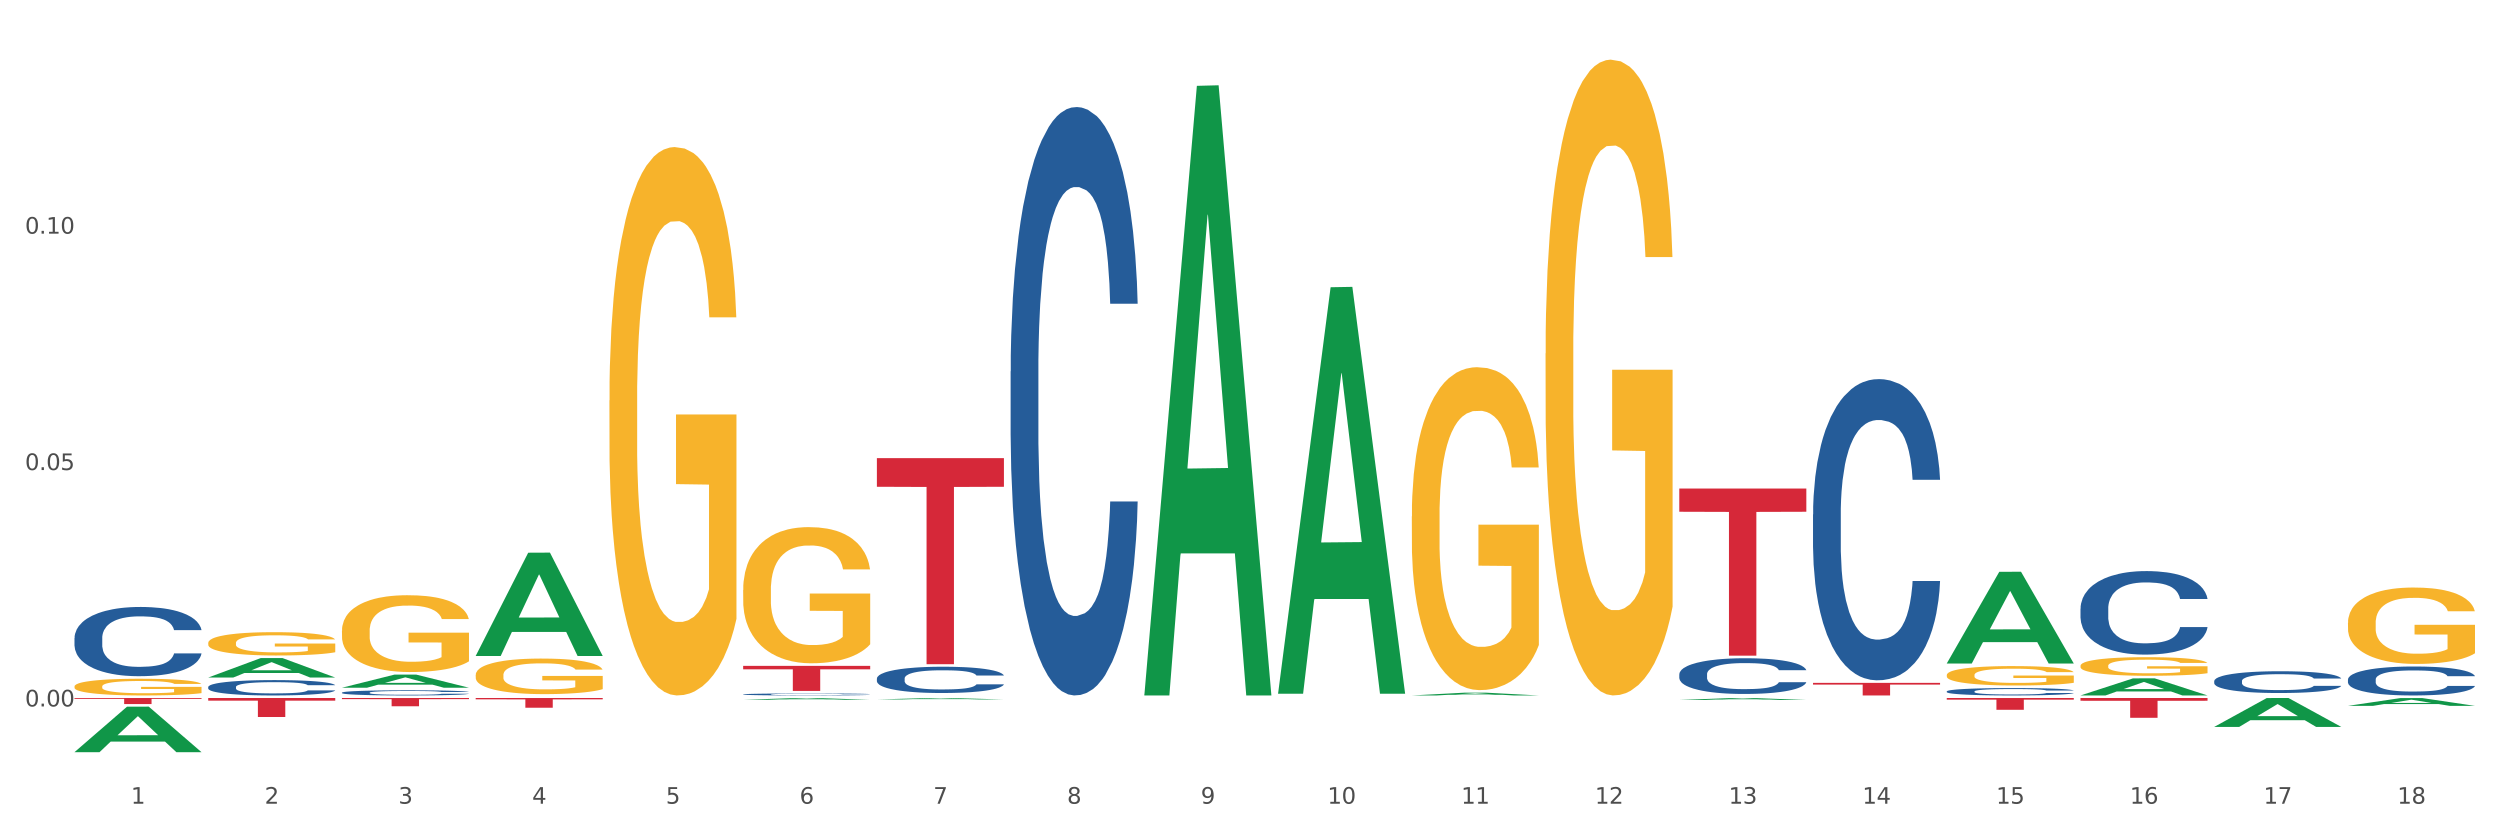 <?xml version="1.0" encoding="utf-8" standalone="no"?>
<!DOCTYPE svg PUBLIC "-//W3C//DTD SVG 1.1//EN"
  "http://www.w3.org/Graphics/SVG/1.1/DTD/svg11.dtd">
<svg xmlns:xlink="http://www.w3.org/1999/xlink" width="1080pt" height="360pt" viewBox="0 0 1080 360" xmlns="http://www.w3.org/2000/svg" version="1.1">
 <rect x="0" y="0" width="1080" height="360" fill="#333333" stroke="none"/>
 <defs>
  <style type="text/css">*{stroke-linejoin: round; stroke-linecap: butt}</style>
 </defs>
 <g id="figure_1">
  <g id="patch_1">
   <path d="M 0 360 
L 1080 360 
L 1080 0 
L 0 0 
z
" style="fill: #ffffff; stroke: #ffffff; stroke-linejoin: miter"/>
  </g>
  <g id="axes_1">
   <g id="matplotlib.axis_1">
    <g id="xtick_1">
     <g id="text_1">
      <!-- 1 -->
      <g style="fill: #4d4d4d" transform="translate(56.563 347.204) scale(0.096 -0.096)">
       <defs>
        <path id="DejaVuSans-31" d="M 794 531 
L 1825 531 
L 1825 4091 
L 703 3866 
L 703 4441 
L 1819 4666 
L 2450 4666 
L 2450 531 
L 3481 531 
L 3481 0 
L 794 0 
L 794 531 
z
" transform="scale(0.016)"/>
       </defs>
       <use xlink:href="#DejaVuSans-31"/>
      </g>
     </g>
    </g>
    <g id="xtick_2">
     <g id="text_2">
      <!-- 2 -->
      <g style="fill: #4d4d4d" transform="translate(114.336 347.204) scale(0.096 -0.096)">
       <defs>
        <path id="DejaVuSans-32" d="M 1228 531 
L 3431 531 
L 3431 0 
L 469 0 
L 469 531 
Q 828 903 1448 1529 
Q 2069 2156 2228 2338 
Q 2531 2678 2651 2914 
Q 2772 3150 2772 3378 
Q 2772 3750 2511 3984 
Q 2250 4219 1831 4219 
Q 1534 4219 1204 4116 
Q 875 4013 500 3803 
L 500 4441 
Q 881 4594 1212 4672 
Q 1544 4750 1819 4750 
Q 2544 4750 2975 4387 
Q 3406 4025 3406 3419 
Q 3406 3131 3298 2873 
Q 3191 2616 2906 2266 
Q 2828 2175 2409 1742 
Q 1991 1309 1228 531 
z
" transform="scale(0.016)"/>
       </defs>
       <use xlink:href="#DejaVuSans-32"/>
      </g>
     </g>
    </g>
    <g id="xtick_3">
     <g id="text_3">
      <!-- 3 -->
      <g style="fill: #4d4d4d" transform="translate(172.109 347.204) scale(0.096 -0.096)">
       <defs>
        <path id="DejaVuSans-33" d="M 2597 2516 
Q 3050 2419 3304 2112 
Q 3559 1806 3559 1356 
Q 3559 666 3084 287 
Q 2609 -91 1734 -91 
Q 1441 -91 1130 -33 
Q 819 25 488 141 
L 488 750 
Q 750 597 1062 519 
Q 1375 441 1716 441 
Q 2309 441 2620 675 
Q 2931 909 2931 1356 
Q 2931 1769 2642 2001 
Q 2353 2234 1838 2234 
L 1294 2234 
L 1294 2753 
L 1863 2753 
Q 2328 2753 2575 2939 
Q 2822 3125 2822 3475 
Q 2822 3834 2567 4026 
Q 2313 4219 1838 4219 
Q 1578 4219 1281 4162 
Q 984 4106 628 3988 
L 628 4550 
Q 988 4650 1302 4700 
Q 1616 4750 1894 4750 
Q 2613 4750 3031 4423 
Q 3450 4097 3450 3541 
Q 3450 3153 3228 2886 
Q 3006 2619 2597 2516 
z
" transform="scale(0.016)"/>
       </defs>
       <use xlink:href="#DejaVuSans-33"/>
      </g>
     </g>
    </g>
    <g id="xtick_4">
     <g id="text_4">
      <!-- 4 -->
      <g style="fill: #4d4d4d" transform="translate(229.882 347.204) scale(0.096 -0.096)">
       <defs>
        <path id="DejaVuSans-34" d="M 2419 4116 
L 825 1625 
L 2419 1625 
L 2419 4116 
z
M 2253 4666 
L 3047 4666 
L 3047 1625 
L 3713 1625 
L 3713 1100 
L 3047 1100 
L 3047 0 
L 2419 0 
L 2419 1100 
L 313 1100 
L 313 1709 
L 2253 4666 
z
" transform="scale(0.016)"/>
       </defs>
       <use xlink:href="#DejaVuSans-34"/>
      </g>
     </g>
    </g>
    <g id="xtick_5">
     <g id="text_5">
      <!-- 5 -->
      <g style="fill: #4d4d4d" transform="translate(287.655 347.204) scale(0.096 -0.096)">
       <defs>
        <path id="DejaVuSans-35" d="M 691 4666 
L 3169 4666 
L 3169 4134 
L 1269 4134 
L 1269 2991 
Q 1406 3038 1543 3061 
Q 1681 3084 1819 3084 
Q 2600 3084 3056 2656 
Q 3513 2228 3513 1497 
Q 3513 744 3044 326 
Q 2575 -91 1722 -91 
Q 1428 -91 1123 -41 
Q 819 9 494 109 
L 494 744 
Q 775 591 1075 516 
Q 1375 441 1709 441 
Q 2250 441 2565 725 
Q 2881 1009 2881 1497 
Q 2881 1984 2565 2268 
Q 2250 2553 1709 2553 
Q 1456 2553 1204 2497 
Q 953 2441 691 2322 
L 691 4666 
z
" transform="scale(0.016)"/>
       </defs>
       <use xlink:href="#DejaVuSans-35"/>
      </g>
     </g>
    </g>
    <g id="xtick_6">
     <g id="text_6">
      <!-- 6 -->
      <g style="fill: #4d4d4d" transform="translate(345.428 347.204) scale(0.096 -0.096)">
       <defs>
        <path id="DejaVuSans-36" d="M 2113 2584 
Q 1688 2584 1439 2293 
Q 1191 2003 1191 1497 
Q 1191 994 1439 701 
Q 1688 409 2113 409 
Q 2538 409 2786 701 
Q 3034 994 3034 1497 
Q 3034 2003 2786 2293 
Q 2538 2584 2113 2584 
z
M 3366 4563 
L 3366 3988 
Q 3128 4100 2886 4159 
Q 2644 4219 2406 4219 
Q 1781 4219 1451 3797 
Q 1122 3375 1075 2522 
Q 1259 2794 1537 2939 
Q 1816 3084 2150 3084 
Q 2853 3084 3261 2657 
Q 3669 2231 3669 1497 
Q 3669 778 3244 343 
Q 2819 -91 2113 -91 
Q 1303 -91 875 529 
Q 447 1150 447 2328 
Q 447 3434 972 4092 
Q 1497 4750 2381 4750 
Q 2619 4750 2861 4703 
Q 3103 4656 3366 4563 
z
" transform="scale(0.016)"/>
       </defs>
       <use xlink:href="#DejaVuSans-36"/>
      </g>
     </g>
    </g>
    <g id="xtick_7">
     <g id="text_7">
      <!-- 7 -->
      <g style="fill: #4d4d4d" transform="translate(403.201 347.204) scale(0.096 -0.096)">
       <defs>
        <path id="DejaVuSans-37" d="M 525 4666 
L 3525 4666 
L 3525 4397 
L 1831 0 
L 1172 0 
L 2766 4134 
L 525 4134 
L 525 4666 
z
" transform="scale(0.016)"/>
       </defs>
       <use xlink:href="#DejaVuSans-37"/>
      </g>
     </g>
    </g>
    <g id="xtick_8">
     <g id="text_8">
      <!-- 8 -->
      <g style="fill: #4d4d4d" transform="translate(460.974 347.204) scale(0.096 -0.096)">
       <defs>
        <path id="DejaVuSans-38" d="M 2034 2216 
Q 1584 2216 1326 1975 
Q 1069 1734 1069 1313 
Q 1069 891 1326 650 
Q 1584 409 2034 409 
Q 2484 409 2743 651 
Q 3003 894 3003 1313 
Q 3003 1734 2745 1975 
Q 2488 2216 2034 2216 
z
M 1403 2484 
Q 997 2584 770 2862 
Q 544 3141 544 3541 
Q 544 4100 942 4425 
Q 1341 4750 2034 4750 
Q 2731 4750 3128 4425 
Q 3525 4100 3525 3541 
Q 3525 3141 3298 2862 
Q 3072 2584 2669 2484 
Q 3125 2378 3379 2068 
Q 3634 1759 3634 1313 
Q 3634 634 3220 271 
Q 2806 -91 2034 -91 
Q 1263 -91 848 271 
Q 434 634 434 1313 
Q 434 1759 690 2068 
Q 947 2378 1403 2484 
z
M 1172 3481 
Q 1172 3119 1398 2916 
Q 1625 2713 2034 2713 
Q 2441 2713 2670 2916 
Q 2900 3119 2900 3481 
Q 2900 3844 2670 4047 
Q 2441 4250 2034 4250 
Q 1625 4250 1398 4047 
Q 1172 3844 1172 3481 
z
" transform="scale(0.016)"/>
       </defs>
       <use xlink:href="#DejaVuSans-38"/>
      </g>
     </g>
    </g>
    <g id="xtick_9">
     <g id="text_9">
      <!-- 9 -->
      <g style="fill: #4d4d4d" transform="translate(518.747 347.204) scale(0.096 -0.096)">
       <defs>
        <path id="DejaVuSans-39" d="M 703 97 
L 703 672 
Q 941 559 1184 500 
Q 1428 441 1663 441 
Q 2288 441 2617 861 
Q 2947 1281 2994 2138 
Q 2813 1869 2534 1725 
Q 2256 1581 1919 1581 
Q 1219 1581 811 2004 
Q 403 2428 403 3163 
Q 403 3881 828 4315 
Q 1253 4750 1959 4750 
Q 2769 4750 3195 4129 
Q 3622 3509 3622 2328 
Q 3622 1225 3098 567 
Q 2575 -91 1691 -91 
Q 1453 -91 1209 -44 
Q 966 3 703 97 
z
M 1959 2075 
Q 2384 2075 2632 2365 
Q 2881 2656 2881 3163 
Q 2881 3666 2632 3958 
Q 2384 4250 1959 4250 
Q 1534 4250 1286 3958 
Q 1038 3666 1038 3163 
Q 1038 2656 1286 2365 
Q 1534 2075 1959 2075 
z
" transform="scale(0.016)"/>
       </defs>
       <use xlink:href="#DejaVuSans-39"/>
      </g>
     </g>
    </g>
    <g id="xtick_10">
     <g id="text_10">
      <!-- 10 -->
      <g style="fill: #4d4d4d" transform="translate(573.466 347.204) scale(0.096 -0.096)">
       <defs>
        <path id="DejaVuSans-30" d="M 2034 4250 
Q 1547 4250 1301 3770 
Q 1056 3291 1056 2328 
Q 1056 1369 1301 889 
Q 1547 409 2034 409 
Q 2525 409 2770 889 
Q 3016 1369 3016 2328 
Q 3016 3291 2770 3770 
Q 2525 4250 2034 4250 
z
M 2034 4750 
Q 2819 4750 3233 4129 
Q 3647 3509 3647 2328 
Q 3647 1150 3233 529 
Q 2819 -91 2034 -91 
Q 1250 -91 836 529 
Q 422 1150 422 2328 
Q 422 3509 836 4129 
Q 1250 4750 2034 4750 
z
" transform="scale(0.016)"/>
       </defs>
       <use xlink:href="#DejaVuSans-31"/>
       <use xlink:href="#DejaVuSans-30" transform="translate(63.623 0)"/>
      </g>
     </g>
    </g>
    <g id="xtick_11">
     <g id="text_11">
      <!-- 11 -->
      <g style="fill: #4d4d4d" transform="translate(631.239 347.204) scale(0.096 -0.096)">
       <use xlink:href="#DejaVuSans-31"/>
       <use xlink:href="#DejaVuSans-31" transform="translate(63.623 0)"/>
      </g>
     </g>
    </g>
    <g id="xtick_12">
     <g id="text_12">
      <!-- 12 -->
      <g style="fill: #4d4d4d" transform="translate(689.012 347.204) scale(0.096 -0.096)">
       <use xlink:href="#DejaVuSans-31"/>
       <use xlink:href="#DejaVuSans-32" transform="translate(63.623 0)"/>
      </g>
     </g>
    </g>
    <g id="xtick_13">
     <g id="text_13">
      <!-- 13 -->
      <g style="fill: #4d4d4d" transform="translate(746.785 347.204) scale(0.096 -0.096)">
       <use xlink:href="#DejaVuSans-31"/>
       <use xlink:href="#DejaVuSans-33" transform="translate(63.623 0)"/>
      </g>
     </g>
    </g>
    <g id="xtick_14">
     <g id="text_14">
      <!-- 14 -->
      <g style="fill: #4d4d4d" transform="translate(804.558 347.204) scale(0.096 -0.096)">
       <use xlink:href="#DejaVuSans-31"/>
       <use xlink:href="#DejaVuSans-34" transform="translate(63.623 0)"/>
      </g>
     </g>
    </g>
    <g id="xtick_15">
     <g id="text_15">
      <!-- 15 -->
      <g style="fill: #4d4d4d" transform="translate(862.331 347.204) scale(0.096 -0.096)">
       <use xlink:href="#DejaVuSans-31"/>
       <use xlink:href="#DejaVuSans-35" transform="translate(63.623 0)"/>
      </g>
     </g>
    </g>
    <g id="xtick_16">
     <g id="text_16">
      <!-- 16 -->
      <g style="fill: #4d4d4d" transform="translate(920.104 347.204) scale(0.096 -0.096)">
       <use xlink:href="#DejaVuSans-31"/>
       <use xlink:href="#DejaVuSans-36" transform="translate(63.623 0)"/>
      </g>
     </g>
    </g>
    <g id="xtick_17">
     <g id="text_17">
      <!-- 17 -->
      <g style="fill: #4d4d4d" transform="translate(977.877 347.204) scale(0.096 -0.096)">
       <use xlink:href="#DejaVuSans-31"/>
       <use xlink:href="#DejaVuSans-37" transform="translate(63.623 0)"/>
      </g>
     </g>
    </g>
    <g id="xtick_18">
     <g id="text_18">
      <!-- 18 -->
      <g style="fill: #4d4d4d" transform="translate(1035.65 347.204) scale(0.096 -0.096)">
       <use xlink:href="#DejaVuSans-31"/>
       <use xlink:href="#DejaVuSans-38" transform="translate(63.623 0)"/>
      </g>
     </g>
    </g>
    <g id="xtick_19"/>
    <g id="xtick_20"/>
    <g id="xtick_21"/>
    <g id="xtick_22"/>
    <g id="xtick_23"/>
    <g id="xtick_24"/>
    <g id="xtick_25"/>
    <g id="xtick_26"/>
    <g id="xtick_27"/>
    <g id="xtick_28"/>
    <g id="xtick_29"/>
    <g id="xtick_30"/>
    <g id="xtick_31"/>
    <g id="xtick_32"/>
    <g id="xtick_33"/>
    <g id="xtick_34"/>
    <g id="xtick_35"/>
   </g>
   <g id="matplotlib.axis_2">
    <g id="ytick_1">
     <g id="text_19">
      <!-- 0.00 -->
      <g style="fill: #4d4d4d" transform="translate(10.8 305.189) scale(0.096 -0.096)">
       <defs>
        <path id="DejaVuSans-2e" d="M 684 794 
L 1344 794 
L 1344 0 
L 684 0 
L 684 794 
z
" transform="scale(0.016)"/>
       </defs>
       <use xlink:href="#DejaVuSans-30"/>
       <use xlink:href="#DejaVuSans-2e" transform="translate(63.623 0)"/>
       <use xlink:href="#DejaVuSans-30" transform="translate(95.41 0)"/>
       <use xlink:href="#DejaVuSans-30" transform="translate(159.033 0)"/>
      </g>
     </g>
    </g>
    <g id="ytick_2">
     <g id="text_20">
      <!-- 0.05 -->
      <g style="fill: #4d4d4d" transform="translate(10.8 203.067) scale(0.096 -0.096)">
       <use xlink:href="#DejaVuSans-30"/>
       <use xlink:href="#DejaVuSans-2e" transform="translate(63.623 0)"/>
       <use xlink:href="#DejaVuSans-30" transform="translate(95.41 0)"/>
       <use xlink:href="#DejaVuSans-35" transform="translate(159.033 0)"/>
      </g>
     </g>
    </g>
    <g id="ytick_3">
     <g id="text_21">
      <!-- 0.10 -->
      <g style="fill: #4d4d4d" transform="translate(10.8 100.945) scale(0.096 -0.096)">
       <use xlink:href="#DejaVuSans-30"/>
       <use xlink:href="#DejaVuSans-2e" transform="translate(63.623 0)"/>
       <use xlink:href="#DejaVuSans-31" transform="translate(95.41 0)"/>
       <use xlink:href="#DejaVuSans-30" transform="translate(159.033 0)"/>
      </g>
     </g>
    </g>
    <g id="ytick_4"/>
    <g id="ytick_5"/>
    <g id="ytick_6"/>
   </g>
   <g id="PolyCollection_1">
    <path d="M 32.175 324.913 
L 32.232 324.894 
L 54.864 305.283 
L 64.257 305.264 
L 87.059 324.95 
L 76.196 324.95 
L 71.273 320.365 
L 47.905 320.365 
L 47.735 320.439 
L 42.982 324.95 
L 32.175 324.95 
L 32.175 324.913 
L 50.847 317.63 
L 68.331 317.611 
L 59.674 309.46 
L 59.561 309.423 
L 59.447 309.478 
L 50.79 317.611 
L 50.847 317.63 
L 32.175 324.913 
z
" clip-path="url(#pcdd7b4139a)" style="fill: #109648"/>
    <path d="M 89.948 292.682 
L 90.005 292.675 
L 112.637 284.289 
L 122.03 284.281 
L 144.832 292.698 
L 133.969 292.698 
L 129.046 290.738 
L 105.678 290.738 
L 105.508 290.77 
L 100.755 292.698 
L 89.948 292.698 
L 89.948 292.682 
L 108.62 289.569 
L 126.104 289.561 
L 117.447 286.075 
L 117.334 286.06 
L 117.22 286.083 
L 108.563 289.561 
L 108.62 289.569 
L 89.948 292.682 
z
" clip-path="url(#pcdd7b4139a)" style="fill: #109648"/>
    <path d="M 147.721 297.091 
L 147.778 297.086 
L 170.41 291.432 
L 179.803 291.427 
L 202.605 297.102 
L 191.742 297.102 
L 186.819 295.78 
L 163.451 295.78 
L 163.281 295.802 
L 158.528 297.102 
L 147.721 297.102 
L 147.721 297.091 
L 166.393 294.992 
L 183.877 294.986 
L 175.22 292.636 
L 175.107 292.626 
L 174.993 292.642 
L 166.336 294.986 
L 166.393 294.992 
L 147.721 297.091 
z
" clip-path="url(#pcdd7b4139a)" style="fill: #109648"/>
    <path d="M 205.494 283.31 
L 205.551 283.268 
L 228.183 238.77 
L 237.576 238.728 
L 260.378 283.394 
L 249.515 283.394 
L 244.592 272.993 
L 221.224 272.993 
L 221.054 273.161 
L 216.301 283.394 
L 205.494 283.394 
L 205.494 283.31 
L 224.166 266.786 
L 241.65 266.744 
L 232.993 248.248 
L 232.88 248.164 
L 232.766 248.29 
L 224.109 266.744 
L 224.166 266.786 
L 205.494 283.31 
z
" clip-path="url(#pcdd7b4139a)" style="fill: #109648"/>
    <path d="M 609.905 300.436 
L 609.961 300.435 
L 632.594 299.236 
L 641.987 299.235 
L 664.789 300.438 
L 653.925 300.438 
L 649.003 300.158 
L 625.635 300.158 
L 625.465 300.162 
L 620.712 300.438 
L 609.905 300.438 
L 609.905 300.436 
L 628.577 299.991 
L 646.061 299.99 
L 637.404 299.491 
L 637.29 299.489 
L 637.177 299.492 
L 628.52 299.99 
L 628.577 299.991 
L 609.905 300.436 
z
" clip-path="url(#pcdd7b4139a)" style="fill: #109648"/>
    <path d="M 725.451 302.4 
L 725.507 302.399 
L 748.14 301.542 
L 757.533 301.541 
L 780.335 302.402 
L 769.471 302.402 
L 764.549 302.201 
L 741.181 302.201 
L 741.011 302.205 
L 736.258 302.402 
L 725.451 302.402 
L 725.451 302.4 
L 744.123 302.082 
L 761.607 302.081 
L 752.95 301.725 
L 752.836 301.723 
L 752.723 301.725 
L 744.066 302.081 
L 744.123 302.082 
L 725.451 302.4 
z
" clip-path="url(#pcdd7b4139a)" style="fill: #109648"/>
    <path d="M 898.77 300.424 
L 898.826 300.417 
L 921.459 293.056 
L 930.852 293.049 
L 953.654 300.438 
L 942.79 300.438 
L 937.868 298.717 
L 914.499 298.717 
L 914.33 298.745 
L 909.577 300.438 
L 898.77 300.438 
L 898.77 300.424 
L 917.442 297.691 
L 934.925 297.684 
L 926.268 294.624 
L 926.155 294.61 
L 926.042 294.631 
L 917.385 297.684 
L 917.442 297.691 
L 898.77 300.424 
z
" clip-path="url(#pcdd7b4139a)" style="fill: #109648"/>
    <path d="M 840.997 286.569 
L 841.053 286.532 
L 863.686 247.024 
L 873.079 246.987 
L 895.881 286.644 
L 885.017 286.644 
L 880.095 277.409 
L 856.726 277.409 
L 856.557 277.558 
L 851.804 286.644 
L 840.997 286.644 
L 840.997 286.569 
L 859.669 271.898 
L 877.152 271.861 
L 868.495 255.44 
L 868.382 255.365 
L 868.269 255.477 
L 859.612 271.861 
L 859.669 271.898 
L 840.997 286.569 
z
" clip-path="url(#pcdd7b4139a)" style="fill: #109648"/>
    <path d="M 321.04 302.32 
L 321.096 302.319 
L 343.729 301.542 
L 353.122 301.541 
L 375.924 302.321 
L 365.061 302.321 
L 360.138 302.14 
L 336.77 302.14 
L 336.6 302.142 
L 331.847 302.321 
L 321.04 302.321 
L 321.04 302.32 
L 339.712 302.031 
L 357.196 302.03 
L 348.539 301.707 
L 348.425 301.706 
L 348.312 301.708 
L 339.655 302.03 
L 339.712 302.031 
L 321.04 302.32 
z
" clip-path="url(#pcdd7b4139a)" style="fill: #109648"/>
    <path d="M 89.948 296.783 
L 90.013 296.777 
L 90.013 296.608 
L 90.207 296.377 
L 90.921 295.953 
L 91.829 295.632 
L 93.386 295.256 
L 94.23 295.098 
L 95.333 294.923 
L 97.603 294.638 
L 100.198 294.395 
L 102.015 294.262 
L 103.377 294.177 
L 106.426 294.026 
L 108.178 293.959 
L 109.994 293.904 
L 111.551 293.868 
L 114.146 293.826 
L 116.222 293.807 
L 118.623 293.801 
L 120.634 293.807 
L 123.294 293.832 
L 127.186 293.904 
L 128.678 293.947 
L 130.69 294.02 
L 132.766 294.117 
L 134.452 294.213 
L 136.399 294.353 
L 138.41 294.535 
L 140.356 294.765 
L 141.718 294.977 
L 142.821 295.201 
L 143.794 295.474 
L 144.508 295.771 
L 144.832 296.02 
L 132.96 296.02 
L 132.636 295.795 
L 131.987 295.553 
L 131.338 295.389 
L 130.625 295.256 
L 129.522 295.104 
L 128.549 295.007 
L 126.927 294.892 
L 125.435 294.82 
L 124.202 294.777 
L 122.71 294.741 
L 119.531 294.704 
L 117.26 294.704 
L 115.833 294.717 
L 114.082 294.747 
L 112.589 294.789 
L 110.838 294.862 
L 109.475 294.941 
L 108.113 295.044 
L 107.335 295.117 
L 106.167 295.25 
L 105.388 295.359 
L 104.35 295.547 
L 103.766 295.68 
L 102.728 296.026 
L 102.274 296.28 
L 102.08 296.456 
L 101.95 296.65 
L 101.95 297.596 
L 102.339 298.02 
L 102.663 298.202 
L 103.183 298.408 
L 104.156 298.674 
L 105.583 298.935 
L 107.075 299.123 
L 108.308 299.238 
L 109.475 299.323 
L 110.643 299.39 
L 112.07 299.45 
L 113.238 299.487 
L 114.99 299.523 
L 117.066 299.541 
L 118.688 299.541 
L 121.996 299.511 
L 123.488 299.48 
L 124.916 299.438 
L 126.473 299.371 
L 127.705 299.299 
L 128.419 299.244 
L 129.587 299.129 
L 130.495 299.008 
L 131.273 298.868 
L 131.792 298.747 
L 132.376 298.565 
L 132.83 298.359 
L 132.96 298.25 
L 144.832 298.25 
L 144.573 298.468 
L 144.119 298.68 
L 143.21 298.965 
L 142.497 299.129 
L 141.394 299.329 
L 140.226 299.499 
L 138.604 299.687 
L 137.112 299.826 
L 135.555 299.947 
L 133.868 300.056 
L 130.819 300.208 
L 129.716 300.25 
L 127.381 300.323 
L 125.564 300.365 
L 122.905 300.408 
L 120.18 300.432 
L 117.325 300.438 
L 114.795 300.426 
L 112.006 300.39 
L 110.254 300.353 
L 108.308 300.299 
L 106.037 300.214 
L 103.896 300.111 
L 101.885 299.99 
L 100.004 299.85 
L 98.252 299.693 
L 95.981 299.432 
L 94.295 299.177 
L 93.062 298.941 
L 92.219 298.741 
L 91.375 298.486 
L 90.921 298.311 
L 90.207 297.886 
L 89.948 297.492 
L 89.948 296.783 
z
" clip-path="url(#pcdd7b4139a)" style="fill: #255c99"/>
    <path d="M 147.721 299.208 
L 147.786 299.206 
L 147.786 299.149 
L 147.98 299.072 
L 148.694 298.929 
L 149.602 298.821 
L 151.159 298.694 
L 152.003 298.641 
L 153.106 298.582 
L 155.376 298.486 
L 157.971 298.405 
L 159.788 298.36 
L 161.15 298.331 
L 164.199 298.28 
L 165.951 298.258 
L 167.767 298.24 
L 169.324 298.227 
L 171.919 298.213 
L 173.995 298.207 
L 176.396 298.205 
L 178.407 298.207 
L 181.067 298.215 
L 184.959 298.24 
L 186.451 298.254 
L 188.463 298.278 
L 190.539 298.311 
L 192.225 298.344 
L 194.172 298.391 
L 196.183 298.452 
L 198.129 298.529 
L 199.491 298.601 
L 200.594 298.676 
L 201.567 298.768 
L 202.281 298.868 
L 202.605 298.951 
L 190.733 298.951 
L 190.409 298.876 
L 189.76 298.794 
L 189.111 298.739 
L 188.398 298.694 
L 187.295 298.643 
L 186.322 298.611 
L 184.7 298.572 
L 183.208 298.548 
L 181.975 298.533 
L 180.483 298.521 
L 177.304 298.509 
L 175.033 298.509 
L 173.606 298.513 
L 171.854 298.523 
L 170.362 298.537 
L 168.611 298.562 
L 167.248 298.588 
L 165.886 298.623 
L 165.107 298.648 
L 163.94 298.692 
L 163.161 298.729 
L 162.123 298.792 
L 161.539 298.837 
L 160.501 298.953 
L 160.047 299.039 
L 159.853 299.098 
L 159.723 299.163 
L 159.723 299.482 
L 160.112 299.624 
L 160.436 299.686 
L 160.955 299.755 
L 161.929 299.845 
L 163.356 299.932 
L 164.848 299.996 
L 166.081 300.034 
L 167.248 300.063 
L 168.416 300.085 
L 169.843 300.106 
L 171.011 300.118 
L 172.763 300.13 
L 174.839 300.136 
L 176.461 300.136 
L 179.769 300.126 
L 181.261 300.116 
L 182.689 300.102 
L 184.246 300.079 
L 185.478 300.055 
L 186.192 300.036 
L 187.36 299.998 
L 188.268 299.957 
L 189.046 299.91 
L 189.565 299.869 
L 190.149 299.808 
L 190.603 299.739 
L 190.733 299.702 
L 202.605 299.702 
L 202.346 299.775 
L 201.892 299.847 
L 200.983 299.943 
L 200.27 299.998 
L 199.167 300.065 
L 197.999 300.122 
L 196.377 300.185 
L 194.885 300.232 
L 193.328 300.273 
L 191.641 300.31 
L 188.592 300.361 
L 187.489 300.375 
L 185.154 300.399 
L 183.337 300.414 
L 180.678 300.428 
L 177.953 300.436 
L 175.098 300.438 
L 172.568 300.434 
L 169.778 300.422 
L 168.027 300.41 
L 166.081 300.391 
L 163.81 300.363 
L 161.669 300.328 
L 159.658 300.287 
L 157.777 300.24 
L 156.025 300.187 
L 153.754 300.1 
L 152.068 300.014 
L 150.835 299.934 
L 149.992 299.867 
L 149.148 299.781 
L 148.694 299.722 
L 147.98 299.58 
L 147.721 299.447 
L 147.721 299.208 
z
" clip-path="url(#pcdd7b4139a)" style="fill: #255c99"/>
    <path d="M 321.04 299.962 
L 321.105 299.961 
L 321.105 299.939 
L 321.299 299.909 
L 322.013 299.854 
L 322.921 299.812 
L 324.478 299.763 
L 325.322 299.743 
L 326.425 299.72 
L 328.695 299.683 
L 331.29 299.651 
L 333.107 299.634 
L 334.469 299.623 
L 337.518 299.603 
L 339.27 299.594 
L 341.086 299.587 
L 342.643 299.582 
L 345.238 299.577 
L 347.314 299.575 
L 349.715 299.574 
L 351.726 299.575 
L 354.386 299.578 
L 358.278 299.587 
L 359.77 299.593 
L 361.781 299.602 
L 363.857 299.615 
L 365.544 299.627 
L 367.49 299.646 
L 369.502 299.669 
L 371.448 299.699 
L 372.81 299.727 
L 373.913 299.756 
L 374.886 299.792 
L 375.6 299.83 
L 375.924 299.863 
L 364.052 299.863 
L 363.728 299.834 
L 363.079 299.802 
L 362.43 299.781 
L 361.717 299.763 
L 360.614 299.744 
L 359.641 299.731 
L 358.019 299.716 
L 356.527 299.706 
L 355.294 299.701 
L 353.802 299.696 
L 350.623 299.691 
L 348.352 299.691 
L 346.925 299.693 
L 345.173 299.697 
L 343.681 299.702 
L 341.93 299.712 
L 340.567 299.722 
L 339.205 299.736 
L 338.426 299.745 
L 337.259 299.762 
L 336.48 299.777 
L 335.442 299.801 
L 334.858 299.819 
L 333.82 299.864 
L 333.366 299.897 
L 333.172 299.92 
L 333.042 299.945 
L 333.042 300.068 
L 333.431 300.123 
L 333.755 300.147 
L 334.274 300.174 
L 335.248 300.208 
L 336.675 300.242 
L 338.167 300.267 
L 339.4 300.282 
L 340.567 300.293 
L 341.735 300.302 
L 343.162 300.309 
L 344.33 300.314 
L 346.082 300.319 
L 348.158 300.321 
L 349.78 300.321 
L 353.088 300.317 
L 354.58 300.313 
L 356.008 300.308 
L 357.565 300.299 
L 358.797 300.29 
L 359.511 300.283 
L 360.679 300.268 
L 361.587 300.252 
L 362.365 300.234 
L 362.884 300.218 
L 363.468 300.194 
L 363.922 300.167 
L 364.052 300.153 
L 375.924 300.153 
L 375.665 300.182 
L 375.211 300.209 
L 374.302 300.246 
L 373.589 300.268 
L 372.486 300.294 
L 371.318 300.316 
L 369.696 300.34 
L 368.204 300.358 
L 366.647 300.374 
L 364.96 300.388 
L 361.911 300.408 
L 360.808 300.414 
L 358.473 300.423 
L 356.656 300.429 
L 353.996 300.434 
L 351.272 300.437 
L 348.417 300.438 
L 345.887 300.437 
L 343.097 300.432 
L 341.346 300.427 
L 339.4 300.42 
L 337.129 300.409 
L 334.988 300.396 
L 332.977 300.38 
L 331.096 300.362 
L 329.344 300.341 
L 327.073 300.307 
L 325.387 300.274 
L 324.154 300.243 
L 323.311 300.217 
L 322.467 300.184 
L 322.013 300.161 
L 321.299 300.106 
L 321.04 300.055 
L 321.04 299.962 
z
" clip-path="url(#pcdd7b4139a)" style="fill: #255c99"/>
    <path d="M 32.175 301.541 
L 87.059 301.541 
L 87.059 301.905 
L 65.47 301.908 
L 65.47 304.161 
L 53.635 304.161 
L 53.635 301.908 
L 32.175 301.905 
L 32.175 301.544 
L 32.175 301.541 
z
" clip-path="url(#pcdd7b4139a)" style="fill: #d62839"/>
    <path d="M 89.948 301.541 
L 144.832 301.541 
L 144.832 302.679 
L 123.243 302.687 
L 123.243 309.73 
L 111.407 309.73 
L 111.407 302.687 
L 89.948 302.679 
L 89.948 301.549 
L 89.948 301.541 
z
" clip-path="url(#pcdd7b4139a)" style="fill: #d62839"/>
    <path d="M 263.267 302.149 
L 318.151 302.149 
L 318.151 302.149 
L 296.562 302.149 
L 296.562 302.15 
L 284.726 302.15 
L 284.726 302.149 
L 263.267 302.149 
L 263.267 302.149 
L 263.267 302.149 
z
" clip-path="url(#pcdd7b4139a)" style="fill: #d62839"/>
    <path d="M 321.04 287.644 
L 375.924 287.644 
L 375.924 289.149 
L 354.335 289.159 
L 354.335 298.471 
L 342.499 298.471 
L 342.499 289.159 
L 321.04 289.149 
L 321.04 287.654 
L 321.04 287.644 
z
" clip-path="url(#pcdd7b4139a)" style="fill: #d62839"/>
    <path d="M 494.359 299.943 
L 494.415 299.696 
L 517.048 37.084 
L 526.441 36.836 
L 549.243 300.438 
L 538.379 300.438 
L 533.457 239.055 
L 510.089 239.055 
L 509.919 240.045 
L 505.166 300.438 
L 494.359 300.438 
L 494.359 299.943 
L 513.031 202.423 
L 530.515 202.175 
L 521.858 93.022 
L 521.744 92.527 
L 521.631 93.269 
L 512.974 202.175 
L 513.031 202.423 
L 494.359 299.943 
z
" clip-path="url(#pcdd7b4139a)" style="fill: #109648"/>
    <path d="M 378.813 302.169 
L 378.869 302.168 
L 401.502 301.542 
L 410.895 301.541 
L 433.697 302.17 
L 422.834 302.17 
L 417.911 302.024 
L 394.543 302.024 
L 394.373 302.026 
L 389.62 302.17 
L 378.813 302.17 
L 378.813 302.169 
L 397.485 301.936 
L 414.969 301.936 
L 406.312 301.675 
L 406.198 301.674 
L 406.085 301.676 
L 397.428 301.936 
L 397.485 301.936 
L 378.813 302.169 
z
" clip-path="url(#pcdd7b4139a)" style="fill: #109648"/>
    <path d="M 552.132 299.372 
L 552.188 299.207 
L 574.821 124.088 
L 584.214 123.922 
L 607.016 299.702 
L 596.152 299.702 
L 591.23 258.77 
L 567.862 258.77 
L 567.692 259.43 
L 562.939 299.702 
L 552.132 299.702 
L 552.132 299.372 
L 570.804 234.342 
L 588.288 234.177 
L 579.631 161.389 
L 579.517 161.059 
L 579.404 161.554 
L 570.747 234.177 
L 570.804 234.342 
L 552.132 299.372 
z
" clip-path="url(#pcdd7b4139a)" style="fill: #109648"/>
    <path d="M 956.543 314 
L 956.599 313.988 
L 979.232 301.553 
L 988.625 301.541 
L 1011.427 314.023 
L 1000.563 314.023 
L 995.641 311.117 
L 972.272 311.117 
L 972.103 311.164 
L 967.35 314.023 
L 956.543 314.023 
L 956.543 314 
L 975.215 309.382 
L 992.698 309.37 
L 984.041 304.202 
L 983.928 304.178 
L 983.815 304.213 
L 975.158 309.37 
L 975.215 309.382 
L 956.543 314 
z
" clip-path="url(#pcdd7b4139a)" style="fill: #109648"/>
    <path d="M 1014.316 304.928 
L 1014.372 304.924 
L 1037.005 301.564 
L 1046.398 301.561 
L 1069.2 304.934 
L 1058.336 304.934 
L 1053.414 304.148 
L 1030.045 304.148 
L 1029.876 304.161 
L 1025.123 304.934 
L 1014.316 304.934 
L 1014.316 304.928 
L 1032.988 303.68 
L 1050.471 303.676 
L 1041.814 302.28 
L 1041.701 302.273 
L 1041.588 302.283 
L 1032.931 303.676 
L 1032.988 303.68 
L 1014.316 304.928 
z
" clip-path="url(#pcdd7b4139a)" style="fill: #109648"/>
    <path d="M 840.997 291.623 
L 841.062 291.616 
L 841.062 291.34 
L 841.191 291.102 
L 841.839 290.528 
L 842.811 290.053 
L 843.524 289.8 
L 844.237 289.593 
L 845.079 289.386 
L 846.116 289.172 
L 847.995 288.858 
L 849.161 288.697 
L 850.587 288.528 
L 853.179 288.283 
L 855.058 288.145 
L 857.002 288.03 
L 860.177 287.893 
L 862.251 287.831 
L 864.454 287.785 
L 867.111 287.755 
L 869.119 287.747 
L 873.526 287.77 
L 877.284 287.839 
L 879.098 287.893 
L 881.431 287.985 
L 882.662 288.046 
L 884.671 288.168 
L 886.744 288.329 
L 888.17 288.467 
L 890.308 288.728 
L 891.928 288.988 
L 893.419 289.31 
L 894.196 289.532 
L 894.779 289.739 
L 895.298 289.976 
L 895.816 290.352 
L 884.153 290.352 
L 883.699 290.084 
L 882.986 289.831 
L 881.949 289.586 
L 881.042 289.432 
L 879.487 289.241 
L 878.061 289.118 
L 876.571 289.026 
L 874.757 288.95 
L 873.331 288.911 
L 871.322 288.881 
L 867.37 288.888 
L 864.713 288.95 
L 862.899 289.026 
L 861.732 289.095 
L 860.695 289.172 
L 859.529 289.279 
L 858.168 289.44 
L 857.196 289.586 
L 856.224 289.769 
L 855.447 289.953 
L 854.734 290.168 
L 854.151 290.398 
L 853.697 290.635 
L 853.308 290.926 
L 852.984 291.409 
L 852.984 292.458 
L 853.114 292.696 
L 853.438 293.01 
L 853.827 293.247 
L 854.475 293.531 
L 855.058 293.722 
L 856.16 293.998 
L 857.391 294.228 
L 858.363 294.373 
L 859.335 294.496 
L 861.019 294.665 
L 862.899 294.802 
L 864.519 294.887 
L 866.722 294.963 
L 868.212 294.994 
L 869.508 295.009 
L 872.683 295.009 
L 874.951 294.986 
L 877.478 294.933 
L 879.422 294.864 
L 881.042 294.779 
L 882.857 294.642 
L 884.023 294.511 
L 884.023 292.91 
L 869.767 292.903 
L 869.767 291.838 
L 895.881 291.838 
L 895.881 294.963 
L 894.779 295.124 
L 893.548 295.27 
L 892.252 295.4 
L 890.308 295.561 
L 887.976 295.714 
L 885.902 295.821 
L 883.699 295.913 
L 881.107 295.997 
L 877.737 296.074 
L 875.664 296.105 
L 873.072 296.128 
L 870.026 296.135 
L 867.37 296.12 
L 864.778 296.082 
L 862.056 296.013 
L 859.4 295.913 
L 857.391 295.814 
L 855.382 295.691 
L 853.244 295.53 
L 851.559 295.377 
L 850.263 295.239 
L 848.837 295.063 
L 847.282 294.833 
L 846.116 294.626 
L 845.079 294.412 
L 843.977 294.136 
L 843.2 293.898 
L 842.422 293.6 
L 841.969 293.378 
L 841.45 293.033 
L 841.062 292.55 
L 840.997 291.623 
z
" clip-path="url(#pcdd7b4139a)" style="fill: #f7b32b"/>
    <path d="M 898.77 287.617 
L 898.835 287.609 
L 898.835 287.345 
L 898.964 287.117 
L 899.612 286.566 
L 900.584 286.11 
L 901.297 285.867 
L 902.01 285.669 
L 902.852 285.47 
L 903.889 285.265 
L 905.768 284.963 
L 906.934 284.809 
L 908.36 284.647 
L 910.952 284.412 
L 912.831 284.28 
L 914.775 284.17 
L 917.95 284.037 
L 920.024 283.978 
L 922.227 283.934 
L 924.884 283.905 
L 926.892 283.898 
L 931.299 283.92 
L 935.057 283.986 
L 936.871 284.037 
L 939.204 284.125 
L 940.435 284.184 
L 942.444 284.302 
L 944.517 284.456 
L 945.943 284.588 
L 948.081 284.838 
L 949.701 285.088 
L 951.192 285.397 
L 951.969 285.61 
L 952.552 285.809 
L 953.071 286.036 
L 953.589 286.397 
L 941.926 286.397 
L 941.472 286.139 
L 940.759 285.897 
L 939.722 285.662 
L 938.815 285.515 
L 937.26 285.331 
L 935.834 285.213 
L 934.344 285.125 
L 932.53 285.052 
L 931.104 285.015 
L 929.095 284.985 
L 925.143 284.993 
L 922.486 285.052 
L 920.672 285.125 
L 919.505 285.191 
L 918.468 285.265 
L 917.302 285.368 
L 915.941 285.522 
L 914.969 285.662 
L 913.997 285.838 
L 913.22 286.014 
L 912.507 286.22 
L 911.924 286.441 
L 911.47 286.669 
L 911.081 286.948 
L 910.757 287.411 
L 910.757 288.418 
L 910.887 288.646 
L 911.211 288.947 
L 911.6 289.175 
L 912.248 289.447 
L 912.831 289.631 
L 913.933 289.895 
L 915.164 290.116 
L 916.136 290.255 
L 917.108 290.373 
L 918.792 290.535 
L 920.672 290.667 
L 922.292 290.748 
L 924.495 290.821 
L 925.985 290.851 
L 927.281 290.865 
L 930.456 290.865 
L 932.724 290.843 
L 935.251 290.792 
L 937.195 290.726 
L 938.815 290.645 
L 940.63 290.513 
L 941.796 290.388 
L 941.796 288.852 
L 927.54 288.844 
L 927.54 287.823 
L 953.654 287.823 
L 953.654 290.821 
L 952.552 290.976 
L 951.321 291.115 
L 950.025 291.24 
L 948.081 291.395 
L 945.749 291.542 
L 943.675 291.645 
L 941.472 291.733 
L 938.88 291.814 
L 935.51 291.887 
L 933.437 291.916 
L 930.845 291.939 
L 927.799 291.946 
L 925.143 291.931 
L 922.551 291.894 
L 919.829 291.828 
L 917.172 291.733 
L 915.164 291.637 
L 913.155 291.52 
L 911.017 291.365 
L 909.332 291.218 
L 908.036 291.086 
L 906.61 290.917 
L 905.055 290.696 
L 903.889 290.498 
L 902.852 290.292 
L 901.75 290.028 
L 900.973 289.8 
L 900.195 289.513 
L 899.742 289.3 
L 899.223 288.969 
L 898.835 288.506 
L 898.77 287.617 
z
" clip-path="url(#pcdd7b4139a)" style="fill: #f7b32b"/>
    <path d="M 1014.316 269.068 
L 1014.38 269.038 
L 1014.38 267.953 
L 1014.51 267.018 
L 1015.158 264.757 
L 1016.13 262.888 
L 1016.843 261.893 
L 1017.556 261.079 
L 1018.398 260.265 
L 1019.435 259.421 
L 1021.314 258.185 
L 1022.48 257.552 
L 1023.906 256.889 
L 1026.498 255.924 
L 1028.377 255.382 
L 1030.321 254.929 
L 1033.496 254.387 
L 1035.57 254.145 
L 1037.773 253.965 
L 1040.429 253.844 
L 1042.438 253.814 
L 1046.845 253.904 
L 1050.603 254.176 
L 1052.417 254.387 
L 1054.75 254.748 
L 1055.981 254.99 
L 1057.99 255.472 
L 1060.063 256.105 
L 1061.489 256.648 
L 1063.627 257.673 
L 1065.247 258.698 
L 1066.738 259.964 
L 1067.515 260.838 
L 1068.098 261.652 
L 1068.617 262.587 
L 1069.135 264.064 
L 1057.471 264.064 
L 1057.018 263.009 
L 1056.305 262.014 
L 1055.268 261.049 
L 1054.361 260.446 
L 1052.806 259.693 
L 1051.38 259.21 
L 1049.89 258.848 
L 1048.076 258.547 
L 1046.65 258.396 
L 1044.641 258.276 
L 1040.689 258.306 
L 1038.032 258.547 
L 1036.218 258.848 
L 1035.051 259.12 
L 1034.014 259.421 
L 1032.848 259.843 
L 1031.487 260.476 
L 1030.515 261.049 
L 1029.543 261.773 
L 1028.766 262.496 
L 1028.053 263.34 
L 1027.47 264.245 
L 1027.016 265.179 
L 1026.627 266.325 
L 1026.303 268.224 
L 1026.303 272.354 
L 1026.433 273.289 
L 1026.757 274.525 
L 1027.146 275.459 
L 1027.794 276.575 
L 1028.377 277.329 
L 1029.479 278.414 
L 1030.71 279.318 
L 1031.682 279.891 
L 1032.654 280.373 
L 1034.338 281.037 
L 1036.218 281.579 
L 1037.838 281.911 
L 1040.041 282.212 
L 1041.531 282.333 
L 1042.827 282.393 
L 1046.002 282.393 
L 1048.27 282.303 
L 1050.797 282.092 
L 1052.741 281.82 
L 1054.361 281.489 
L 1056.176 280.946 
L 1057.342 280.434 
L 1057.342 274.133 
L 1043.086 274.103 
L 1043.086 269.912 
L 1069.2 269.912 
L 1069.2 282.212 
L 1068.098 282.846 
L 1066.867 283.418 
L 1065.571 283.931 
L 1063.627 284.564 
L 1061.295 285.167 
L 1059.221 285.589 
L 1057.018 285.951 
L 1054.426 286.282 
L 1051.056 286.584 
L 1048.983 286.704 
L 1046.391 286.795 
L 1043.345 286.825 
L 1040.689 286.765 
L 1038.097 286.614 
L 1035.375 286.343 
L 1032.718 285.951 
L 1030.71 285.559 
L 1028.701 285.076 
L 1026.563 284.443 
L 1024.878 283.84 
L 1023.582 283.298 
L 1022.156 282.604 
L 1020.601 281.7 
L 1019.435 280.886 
L 1018.398 280.042 
L 1017.296 278.957 
L 1016.519 278.022 
L 1015.741 276.846 
L 1015.288 275.972 
L 1014.769 274.615 
L 1014.38 272.716 
L 1014.316 269.068 
z
" clip-path="url(#pcdd7b4139a)" style="fill: #f7b32b"/>
    <path d="M 609.905 223.093 
L 609.97 222.965 
L 609.97 218.379 
L 610.099 214.429 
L 610.747 204.874 
L 611.719 196.976 
L 612.432 192.771 
L 613.145 189.332 
L 613.987 185.892 
L 615.024 182.324 
L 616.903 177.101 
L 618.069 174.426 
L 619.495 171.623 
L 622.087 167.546 
L 623.966 165.253 
L 625.91 163.342 
L 629.085 161.049 
L 631.159 160.029 
L 633.362 159.265 
L 636.019 158.755 
L 638.027 158.628 
L 642.434 159.01 
L 646.192 160.157 
L 648.006 161.049 
L 650.339 162.577 
L 651.57 163.597 
L 653.579 165.635 
L 655.653 168.31 
L 657.078 170.604 
L 659.216 174.935 
L 660.836 179.267 
L 662.327 184.618 
L 663.104 188.312 
L 663.688 191.752 
L 664.206 195.702 
L 664.724 201.944 
L 653.061 201.944 
L 652.607 197.485 
L 651.894 193.281 
L 650.857 189.204 
L 649.95 186.656 
L 648.395 183.471 
L 646.97 181.433 
L 645.479 179.904 
L 643.665 178.63 
L 642.239 177.993 
L 640.231 177.483 
L 636.278 177.611 
L 633.621 178.63 
L 631.807 179.904 
L 630.64 181.05 
L 629.604 182.324 
L 628.437 184.108 
L 627.076 186.784 
L 626.104 189.204 
L 625.132 192.262 
L 624.355 195.319 
L 623.642 198.887 
L 623.059 202.709 
L 622.605 206.658 
L 622.217 211.499 
L 621.893 219.525 
L 621.893 236.979 
L 622.022 240.929 
L 622.346 246.152 
L 622.735 250.102 
L 623.383 254.815 
L 623.966 258 
L 625.068 262.587 
L 626.299 266.409 
L 627.271 268.83 
L 628.243 270.868 
L 629.928 273.671 
L 631.807 275.964 
L 633.427 277.365 
L 635.63 278.639 
L 637.12 279.149 
L 638.416 279.404 
L 641.591 279.404 
L 643.859 279.022 
L 646.386 278.13 
L 648.33 276.983 
L 649.95 275.582 
L 651.765 273.289 
L 652.931 271.123 
L 652.931 244.496 
L 638.675 244.369 
L 638.675 226.66 
L 664.789 226.66 
L 664.789 278.639 
L 663.688 281.315 
L 662.456 283.735 
L 661.16 285.901 
L 659.216 288.577 
L 656.884 291.125 
L 654.81 292.908 
L 652.607 294.437 
L 650.015 295.838 
L 646.646 297.112 
L 644.572 297.622 
L 641.98 298.004 
L 638.935 298.132 
L 636.278 297.877 
L 633.686 297.24 
L 630.964 296.093 
L 628.308 294.437 
L 626.299 292.781 
L 624.29 290.742 
L 622.152 288.067 
L 620.467 285.519 
L 619.171 283.226 
L 617.745 280.296 
L 616.19 276.474 
L 615.024 273.034 
L 613.987 269.467 
L 612.886 264.88 
L 612.108 260.931 
L 611.33 255.962 
L 610.877 252.267 
L 610.358 246.534 
L 609.97 238.508 
L 609.905 223.093 
z
" clip-path="url(#pcdd7b4139a)" style="fill: #f7b32b"/>
    <path d="M 783.224 222.24 
L 783.289 222.121 
L 783.289 218.793 
L 783.483 214.278 
L 784.197 205.959 
L 785.105 199.661 
L 786.662 192.293 
L 787.506 189.204 
L 788.608 185.757 
L 790.879 180.172 
L 793.474 175.419 
L 795.291 172.804 
L 796.653 171.141 
L 799.702 168.17 
L 801.454 166.862 
L 803.27 165.793 
L 804.827 165.08 
L 807.422 164.248 
L 809.498 163.892 
L 811.899 163.773 
L 813.91 163.892 
L 816.57 164.367 
L 820.462 165.793 
L 821.954 166.625 
L 823.965 168.051 
L 826.041 169.952 
L 827.728 171.854 
L 829.674 174.587 
L 831.685 178.152 
L 833.632 182.668 
L 834.994 186.827 
L 836.097 191.224 
L 837.07 196.571 
L 837.784 202.394 
L 838.108 207.266 
L 826.236 207.266 
L 825.912 202.87 
L 825.263 198.116 
L 824.614 194.908 
L 823.9 192.293 
L 822.798 189.322 
L 821.824 187.421 
L 820.203 185.163 
L 818.71 183.737 
L 817.478 182.905 
L 815.986 182.192 
L 812.807 181.479 
L 810.536 181.479 
L 809.109 181.717 
L 807.357 182.311 
L 805.865 183.143 
L 804.114 184.569 
L 802.751 186.114 
L 801.389 188.134 
L 800.61 189.56 
L 799.443 192.174 
L 798.664 194.313 
L 797.626 197.997 
L 797.042 200.612 
L 796.004 207.385 
L 795.55 212.376 
L 795.355 215.823 
L 795.226 219.625 
L 795.226 238.164 
L 795.615 246.482 
L 795.939 250.047 
L 796.458 254.088 
L 797.431 259.316 
L 798.859 264.426 
L 800.351 268.11 
L 801.583 270.368 
L 802.751 272.032 
L 803.919 273.339 
L 805.346 274.527 
L 806.514 275.24 
L 808.266 275.953 
L 810.342 276.31 
L 811.963 276.31 
L 815.272 275.716 
L 816.764 275.121 
L 818.191 274.29 
L 819.748 272.982 
L 820.981 271.556 
L 821.695 270.487 
L 822.862 268.229 
L 823.771 265.852 
L 824.549 263.119 
L 825.068 260.742 
L 825.652 257.177 
L 826.106 253.137 
L 826.236 250.998 
L 838.108 250.998 
L 837.849 255.276 
L 837.394 259.435 
L 836.486 265.02 
L 835.773 268.229 
L 834.67 272.151 
L 833.502 275.478 
L 831.88 279.162 
L 830.388 281.895 
L 828.831 284.272 
L 827.144 286.411 
L 824.095 289.382 
L 822.992 290.213 
L 820.657 291.639 
L 818.84 292.471 
L 816.18 293.303 
L 813.456 293.779 
L 810.601 293.897 
L 808.071 293.66 
L 805.281 292.947 
L 803.53 292.234 
L 801.583 291.164 
L 799.313 289.5 
L 797.172 287.48 
L 795.161 285.104 
L 793.279 282.37 
L 791.528 279.281 
L 789.257 274.171 
L 787.57 269.18 
L 786.338 264.545 
L 785.494 260.623 
L 784.651 255.632 
L 784.197 252.186 
L 783.483 243.868 
L 783.224 236.143 
L 783.224 222.24 
z
" clip-path="url(#pcdd7b4139a)" style="fill: #255c99"/>
    <path d="M 898.77 262.921 
L 898.835 262.888 
L 898.835 261.966 
L 899.029 260.713 
L 899.743 258.406 
L 900.651 256.66 
L 902.208 254.616 
L 903.051 253.759 
L 904.154 252.804 
L 906.425 251.255 
L 909.02 249.936 
L 910.836 249.211 
L 912.199 248.75 
L 915.248 247.926 
L 917 247.563 
L 918.816 247.267 
L 920.373 247.069 
L 922.968 246.838 
L 925.044 246.74 
L 927.444 246.707 
L 929.456 246.74 
L 932.116 246.871 
L 936.008 247.267 
L 937.5 247.498 
L 939.511 247.893 
L 941.587 248.42 
L 943.274 248.948 
L 945.22 249.706 
L 947.231 250.694 
L 949.178 251.947 
L 950.54 253.1 
L 951.643 254.32 
L 952.616 255.803 
L 953.33 257.418 
L 953.654 258.769 
L 941.782 258.769 
L 941.458 257.549 
L 940.809 256.231 
L 940.16 255.341 
L 939.446 254.616 
L 938.344 253.792 
L 937.37 253.265 
L 935.749 252.639 
L 934.256 252.243 
L 933.024 252.013 
L 931.532 251.815 
L 928.353 251.617 
L 926.082 251.617 
L 924.655 251.683 
L 922.903 251.848 
L 921.411 252.079 
L 919.659 252.474 
L 918.297 252.903 
L 916.935 253.463 
L 916.156 253.858 
L 914.988 254.583 
L 914.21 255.177 
L 913.172 256.198 
L 912.588 256.923 
L 911.55 258.802 
L 911.096 260.186 
L 910.901 261.142 
L 910.772 262.196 
L 910.772 267.338 
L 911.161 269.645 
L 911.485 270.633 
L 912.004 271.754 
L 912.977 273.204 
L 914.405 274.621 
L 915.897 275.643 
L 917.129 276.269 
L 918.297 276.73 
L 919.465 277.093 
L 920.892 277.422 
L 922.06 277.62 
L 923.811 277.818 
L 925.887 277.917 
L 927.509 277.917 
L 930.818 277.752 
L 932.31 277.587 
L 933.737 277.357 
L 935.294 276.994 
L 936.527 276.599 
L 937.241 276.302 
L 938.408 275.676 
L 939.317 275.017 
L 940.095 274.259 
L 940.614 273.599 
L 941.198 272.611 
L 941.652 271.49 
L 941.782 270.897 
L 953.654 270.897 
L 953.395 272.083 
L 952.94 273.237 
L 952.032 274.786 
L 951.319 275.676 
L 950.216 276.763 
L 949.048 277.686 
L 947.426 278.708 
L 945.934 279.466 
L 944.377 280.125 
L 942.69 280.718 
L 939.641 281.542 
L 938.538 281.773 
L 936.203 282.168 
L 934.386 282.399 
L 931.726 282.63 
L 929.002 282.762 
L 926.147 282.794 
L 923.617 282.729 
L 920.827 282.531 
L 919.076 282.333 
L 917.129 282.036 
L 914.859 281.575 
L 912.718 281.015 
L 910.707 280.356 
L 908.825 279.598 
L 907.074 278.741 
L 904.803 277.324 
L 903.116 275.939 
L 901.884 274.654 
L 901.04 273.567 
L 900.197 272.182 
L 899.743 271.227 
L 899.029 268.92 
L 898.77 266.777 
L 898.77 262.921 
z
" clip-path="url(#pcdd7b4139a)" style="fill: #255c99"/>
    <path d="M 840.997 298.676 
L 841.062 298.673 
L 841.062 298.591 
L 841.256 298.48 
L 841.97 298.276 
L 842.878 298.121 
L 844.435 297.94 
L 845.278 297.864 
L 846.381 297.779 
L 848.652 297.642 
L 851.247 297.525 
L 853.063 297.461 
L 854.426 297.42 
L 857.475 297.347 
L 859.227 297.314 
L 861.043 297.288 
L 862.6 297.271 
L 865.195 297.25 
L 867.271 297.241 
L 869.672 297.238 
L 871.683 297.241 
L 874.343 297.253 
L 878.235 297.288 
L 879.727 297.309 
L 881.738 297.344 
L 883.814 297.39 
L 885.501 297.437 
L 887.447 297.504 
L 889.458 297.592 
L 891.405 297.703 
L 892.767 297.805 
L 893.87 297.913 
L 894.843 298.045 
L 895.557 298.188 
L 895.881 298.308 
L 884.009 298.308 
L 883.685 298.2 
L 883.036 298.083 
L 882.387 298.004 
L 881.673 297.94 
L 880.571 297.867 
L 879.597 297.82 
L 877.976 297.764 
L 876.483 297.729 
L 875.251 297.709 
L 873.759 297.691 
L 870.58 297.674 
L 868.309 297.674 
L 866.882 297.68 
L 865.13 297.694 
L 863.638 297.715 
L 861.887 297.75 
L 860.524 297.788 
L 859.162 297.837 
L 858.383 297.873 
L 857.216 297.937 
L 856.437 297.989 
L 855.399 298.08 
L 854.815 298.144 
L 853.777 298.311 
L 853.323 298.434 
L 853.128 298.518 
L 852.999 298.612 
L 852.999 299.068 
L 853.388 299.272 
L 853.712 299.36 
L 854.231 299.459 
L 855.204 299.588 
L 856.632 299.713 
L 858.124 299.804 
L 859.356 299.86 
L 860.524 299.9 
L 861.692 299.933 
L 863.119 299.962 
L 864.287 299.979 
L 866.039 299.997 
L 868.115 300.006 
L 869.736 300.006 
L 873.045 299.991 
L 874.537 299.976 
L 875.964 299.956 
L 877.521 299.924 
L 878.754 299.889 
L 879.468 299.862 
L 880.635 299.807 
L 881.544 299.749 
L 882.322 299.681 
L 882.841 299.623 
L 883.425 299.535 
L 883.879 299.436 
L 884.009 299.383 
L 895.881 299.383 
L 895.622 299.488 
L 895.167 299.591 
L 894.259 299.728 
L 893.546 299.807 
L 892.443 299.903 
L 891.275 299.985 
L 889.653 300.076 
L 888.161 300.143 
L 886.604 300.201 
L 884.917 300.254 
L 881.868 300.327 
L 880.765 300.348 
L 878.43 300.383 
L 876.613 300.403 
L 873.953 300.424 
L 871.229 300.435 
L 868.374 300.438 
L 865.844 300.432 
L 863.054 300.415 
L 861.303 300.397 
L 859.356 300.371 
L 857.086 300.33 
L 854.945 300.28 
L 852.934 300.222 
L 851.052 300.155 
L 849.301 300.079 
L 847.03 299.953 
L 845.343 299.83 
L 844.111 299.716 
L 843.267 299.62 
L 842.424 299.497 
L 841.97 299.412 
L 841.256 299.208 
L 840.997 299.018 
L 840.997 298.676 
z
" clip-path="url(#pcdd7b4139a)" style="fill: #255c99"/>
    <path d="M 1014.316 293.549 
L 1014.381 293.538 
L 1014.381 293.218 
L 1014.575 292.784 
L 1015.289 291.984 
L 1016.197 291.378 
L 1017.754 290.67 
L 1018.597 290.373 
L 1019.7 290.042 
L 1021.971 289.505 
L 1024.566 289.048 
L 1026.382 288.796 
L 1027.745 288.636 
L 1030.794 288.351 
L 1032.546 288.225 
L 1034.362 288.122 
L 1035.919 288.054 
L 1038.514 287.974 
L 1040.59 287.939 
L 1042.99 287.928 
L 1045.002 287.939 
L 1047.661 287.985 
L 1051.554 288.122 
L 1053.046 288.202 
L 1055.057 288.339 
L 1057.133 288.522 
L 1058.82 288.705 
L 1060.766 288.968 
L 1062.777 289.31 
L 1064.724 289.745 
L 1066.086 290.144 
L 1067.189 290.567 
L 1068.162 291.081 
L 1068.876 291.641 
L 1069.2 292.109 
L 1057.328 292.109 
L 1057.003 291.687 
L 1056.355 291.23 
L 1055.706 290.921 
L 1054.992 290.67 
L 1053.889 290.384 
L 1052.916 290.202 
L 1051.294 289.984 
L 1049.802 289.847 
L 1048.57 289.767 
L 1047.078 289.699 
L 1043.899 289.63 
L 1041.628 289.63 
L 1040.201 289.653 
L 1038.449 289.71 
L 1036.957 289.79 
L 1035.205 289.927 
L 1033.843 290.076 
L 1032.481 290.27 
L 1031.702 290.407 
L 1030.534 290.659 
L 1029.756 290.864 
L 1028.718 291.218 
L 1028.134 291.47 
L 1027.096 292.121 
L 1026.642 292.601 
L 1026.447 292.932 
L 1026.318 293.298 
L 1026.318 295.08 
L 1026.707 295.88 
L 1027.031 296.222 
L 1027.55 296.611 
L 1028.523 297.114 
L 1029.951 297.605 
L 1031.443 297.959 
L 1032.675 298.176 
L 1033.843 298.336 
L 1035.011 298.462 
L 1036.438 298.576 
L 1037.606 298.644 
L 1039.357 298.713 
L 1041.433 298.747 
L 1043.055 298.747 
L 1046.364 298.69 
L 1047.856 298.633 
L 1049.283 298.553 
L 1050.84 298.427 
L 1052.073 298.29 
L 1052.787 298.187 
L 1053.954 297.97 
L 1054.863 297.742 
L 1055.641 297.479 
L 1056.16 297.251 
L 1056.744 296.908 
L 1057.198 296.519 
L 1057.328 296.314 
L 1069.2 296.314 
L 1068.94 296.725 
L 1068.486 297.125 
L 1067.578 297.662 
L 1066.864 297.97 
L 1065.762 298.347 
L 1064.594 298.667 
L 1062.972 299.021 
L 1061.48 299.284 
L 1059.923 299.513 
L 1058.236 299.718 
L 1055.187 300.004 
L 1054.084 300.084 
L 1051.749 300.221 
L 1049.932 300.301 
L 1047.272 300.381 
L 1044.547 300.427 
L 1041.693 300.438 
L 1039.163 300.415 
L 1036.373 300.347 
L 1034.622 300.278 
L 1032.675 300.175 
L 1030.405 300.015 
L 1028.264 299.821 
L 1026.253 299.593 
L 1024.371 299.33 
L 1022.62 299.033 
L 1020.349 298.542 
L 1018.662 298.062 
L 1017.43 297.616 
L 1016.586 297.239 
L 1015.743 296.759 
L 1015.289 296.428 
L 1014.575 295.628 
L 1014.316 294.886 
L 1014.316 293.549 
z
" clip-path="url(#pcdd7b4139a)" style="fill: #255c99"/>
    <path d="M 956.543 294.203 
L 956.608 294.194 
L 956.608 293.953 
L 956.802 293.627 
L 957.516 293.025 
L 958.424 292.569 
L 959.981 292.036 
L 960.824 291.813 
L 961.927 291.564 
L 964.198 291.16 
L 966.793 290.816 
L 968.609 290.627 
L 969.972 290.506 
L 973.021 290.291 
L 974.773 290.197 
L 976.589 290.12 
L 978.146 290.068 
L 980.741 290.008 
L 982.817 289.982 
L 985.217 289.973 
L 987.229 289.982 
L 989.888 290.016 
L 993.781 290.12 
L 995.273 290.18 
L 997.284 290.283 
L 999.36 290.42 
L 1001.047 290.558 
L 1002.993 290.756 
L 1005.004 291.013 
L 1006.951 291.34 
L 1008.313 291.641 
L 1009.416 291.959 
L 1010.389 292.346 
L 1011.103 292.767 
L 1011.427 293.12 
L 999.555 293.12 
L 999.231 292.801 
L 998.582 292.458 
L 997.933 292.226 
L 997.219 292.036 
L 996.116 291.822 
L 995.143 291.684 
L 993.521 291.521 
L 992.029 291.418 
L 990.797 291.357 
L 989.305 291.306 
L 986.126 291.254 
L 983.855 291.254 
L 982.428 291.271 
L 980.676 291.314 
L 979.184 291.375 
L 977.432 291.478 
L 976.07 291.589 
L 974.708 291.736 
L 973.929 291.839 
L 972.761 292.028 
L 971.983 292.183 
L 970.945 292.449 
L 970.361 292.638 
L 969.323 293.128 
L 968.869 293.489 
L 968.674 293.738 
L 968.545 294.014 
L 968.545 295.355 
L 968.934 295.956 
L 969.258 296.214 
L 969.777 296.506 
L 970.75 296.885 
L 972.178 297.254 
L 973.67 297.521 
L 974.902 297.684 
L 976.07 297.804 
L 977.238 297.899 
L 978.665 297.985 
L 979.833 298.037 
L 981.584 298.088 
L 983.66 298.114 
L 985.282 298.114 
L 988.591 298.071 
L 990.083 298.028 
L 991.51 297.968 
L 993.067 297.873 
L 994.3 297.77 
L 995.014 297.693 
L 996.181 297.529 
L 997.09 297.357 
L 997.868 297.16 
L 998.387 296.988 
L 998.971 296.73 
L 999.425 296.438 
L 999.555 296.283 
L 1011.427 296.283 
L 1011.168 296.592 
L 1010.713 296.893 
L 1009.805 297.297 
L 1009.092 297.529 
L 1007.989 297.813 
L 1006.821 298.054 
L 1005.199 298.32 
L 1003.707 298.518 
L 1002.15 298.69 
L 1000.463 298.845 
L 997.414 299.059 
L 996.311 299.12 
L 993.976 299.223 
L 992.159 299.283 
L 989.499 299.343 
L 986.774 299.377 
L 983.92 299.386 
L 981.39 299.369 
L 978.6 299.317 
L 976.849 299.266 
L 974.902 299.188 
L 972.632 299.068 
L 970.491 298.922 
L 968.48 298.75 
L 966.598 298.552 
L 964.847 298.329 
L 962.576 297.959 
L 960.889 297.598 
L 959.657 297.263 
L 958.813 296.979 
L 957.97 296.618 
L 957.516 296.369 
L 956.802 295.767 
L 956.543 295.208 
L 956.543 294.203 
z
" clip-path="url(#pcdd7b4139a)" style="fill: #255c99"/>
    <path d="M 147.721 301.541 
L 202.605 301.541 
L 202.605 302.038 
L 181.016 302.042 
L 181.016 305.117 
L 169.18 305.117 
L 169.18 302.042 
L 147.721 302.038 
L 147.721 301.545 
L 147.721 301.541 
z
" clip-path="url(#pcdd7b4139a)" style="fill: #d62839"/>
    <path d="M 205.494 301.541 
L 260.378 301.541 
L 260.378 302.124 
L 238.789 302.128 
L 238.789 305.734 
L 226.953 305.734 
L 226.953 302.128 
L 205.494 302.124 
L 205.494 301.545 
L 205.494 301.541 
z
" clip-path="url(#pcdd7b4139a)" style="fill: #d62839"/>
    <path d="M 378.813 197.914 
L 433.697 197.914 
L 433.697 210.283 
L 412.108 210.367 
L 412.108 286.922 
L 400.272 286.922 
L 400.272 210.367 
L 378.813 210.283 
L 378.813 197.998 
L 378.813 197.914 
z
" clip-path="url(#pcdd7b4139a)" style="fill: #d62839"/>
    <path d="M 725.451 211.043 
L 780.335 211.043 
L 780.335 221.078 
L 758.746 221.146 
L 758.746 283.257 
L 746.91 283.257 
L 746.91 221.146 
L 725.451 221.078 
L 725.451 211.111 
L 725.451 211.043 
z
" clip-path="url(#pcdd7b4139a)" style="fill: #d62839"/>
    <path d="M 783.224 295 
L 838.108 295 
L 838.108 295.756 
L 816.519 295.761 
L 816.519 300.438 
L 804.683 300.438 
L 804.683 295.761 
L 783.224 295.756 
L 783.224 295.006 
L 783.224 295 
z
" clip-path="url(#pcdd7b4139a)" style="fill: #d62839"/>
    <path d="M 840.997 301.541 
L 895.881 301.541 
L 895.881 302.248 
L 874.291 302.253 
L 874.291 306.628 
L 862.456 306.628 
L 862.456 302.253 
L 840.997 302.248 
L 840.997 301.546 
L 840.997 301.541 
z
" clip-path="url(#pcdd7b4139a)" style="fill: #d62839"/>
    <path d="M 898.77 301.541 
L 953.654 301.541 
L 953.654 302.731 
L 932.064 302.739 
L 932.064 310.1 
L 920.229 310.1 
L 920.229 302.739 
L 898.77 302.731 
L 898.77 301.549 
L 898.77 301.541 
z
" clip-path="url(#pcdd7b4139a)" style="fill: #d62839"/>
    <path d="M 725.451 291.293 
L 725.516 291.279 
L 725.516 290.884 
L 725.71 290.349 
L 726.424 289.362 
L 727.332 288.615 
L 728.889 287.742 
L 729.733 287.376 
L 730.835 286.967 
L 733.106 286.305 
L 735.701 285.741 
L 737.518 285.431 
L 738.88 285.234 
L 741.929 284.882 
L 743.681 284.727 
L 745.497 284.6 
L 747.054 284.515 
L 749.649 284.417 
L 751.725 284.374 
L 754.126 284.36 
L 756.137 284.374 
L 758.797 284.431 
L 762.689 284.6 
L 764.181 284.698 
L 766.192 284.867 
L 768.268 285.093 
L 769.955 285.318 
L 771.901 285.642 
L 773.912 286.065 
L 775.859 286.601 
L 777.221 287.094 
L 778.324 287.615 
L 779.297 288.249 
L 780.011 288.94 
L 780.335 289.517 
L 768.463 289.517 
L 768.139 288.996 
L 767.49 288.432 
L 766.841 288.052 
L 766.127 287.742 
L 765.025 287.39 
L 764.051 287.164 
L 762.43 286.896 
L 760.937 286.727 
L 759.705 286.629 
L 758.213 286.544 
L 755.034 286.46 
L 752.763 286.46 
L 751.336 286.488 
L 749.584 286.558 
L 748.092 286.657 
L 746.341 286.826 
L 744.978 287.009 
L 743.616 287.249 
L 742.837 287.418 
L 741.67 287.728 
L 740.891 287.981 
L 739.853 288.418 
L 739.269 288.728 
L 738.231 289.531 
L 737.777 290.123 
L 737.582 290.532 
L 737.453 290.983 
L 737.453 293.181 
L 737.842 294.167 
L 738.166 294.59 
L 738.685 295.069 
L 739.658 295.689 
L 741.086 296.295 
L 742.578 296.731 
L 743.81 296.999 
L 744.978 297.196 
L 746.146 297.351 
L 747.573 297.492 
L 748.741 297.577 
L 750.493 297.661 
L 752.569 297.704 
L 754.19 297.704 
L 757.499 297.633 
L 758.991 297.563 
L 760.418 297.464 
L 761.975 297.309 
L 763.208 297.14 
L 763.922 297.013 
L 765.089 296.745 
L 765.998 296.464 
L 766.776 296.14 
L 767.295 295.858 
L 767.879 295.435 
L 768.333 294.956 
L 768.463 294.702 
L 780.335 294.702 
L 780.076 295.21 
L 779.621 295.703 
L 778.713 296.365 
L 778 296.745 
L 776.897 297.21 
L 775.729 297.605 
L 774.107 298.042 
L 772.615 298.366 
L 771.058 298.648 
L 769.371 298.901 
L 766.322 299.254 
L 765.219 299.352 
L 762.884 299.521 
L 761.067 299.62 
L 758.407 299.719 
L 755.683 299.775 
L 752.828 299.789 
L 750.298 299.761 
L 747.508 299.676 
L 745.757 299.592 
L 743.81 299.465 
L 741.54 299.268 
L 739.399 299.028 
L 737.388 298.746 
L 735.506 298.422 
L 733.755 298.056 
L 731.484 297.45 
L 729.797 296.858 
L 728.565 296.309 
L 727.721 295.844 
L 726.878 295.252 
L 726.424 294.843 
L 725.71 293.857 
L 725.451 292.941 
L 725.451 291.293 
z
" clip-path="url(#pcdd7b4139a)" style="fill: #255c99"/>
    <path d="M 436.586 160.454 
L 436.651 160.222 
L 436.651 153.722 
L 436.845 144.901 
L 437.559 128.65 
L 438.467 116.347 
L 440.024 101.954 
L 440.868 95.918 
L 441.97 89.186 
L 444.241 78.275 
L 446.836 68.989 
L 448.653 63.882 
L 450.015 60.632 
L 453.064 54.828 
L 454.816 52.274 
L 456.632 50.185 
L 458.189 48.792 
L 460.784 47.167 
L 462.86 46.471 
L 465.261 46.239 
L 467.272 46.471 
L 469.932 47.399 
L 473.824 50.185 
L 475.316 51.81 
L 477.327 54.596 
L 479.403 58.31 
L 481.09 62.025 
L 483.036 67.364 
L 485.048 74.328 
L 486.994 83.15 
L 488.356 91.275 
L 489.459 99.864 
L 490.432 110.311 
L 491.146 121.686 
L 491.47 131.204 
L 479.598 131.204 
L 479.274 122.615 
L 478.625 113.329 
L 477.976 107.061 
L 477.263 101.954 
L 476.16 96.15 
L 475.187 92.436 
L 473.565 88.025 
L 472.073 85.239 
L 470.84 83.614 
L 469.348 82.221 
L 466.169 80.828 
L 463.898 80.828 
L 462.471 81.293 
L 460.719 82.453 
L 459.227 84.078 
L 457.476 86.864 
L 456.113 89.882 
L 454.751 93.829 
L 453.972 96.614 
L 452.805 101.721 
L 452.026 105.9 
L 450.988 113.097 
L 450.404 118.204 
L 449.366 131.436 
L 448.912 141.186 
L 448.718 147.918 
L 448.588 155.347 
L 448.588 191.562 
L 448.977 207.812 
L 449.301 214.776 
L 449.82 222.669 
L 450.794 232.884 
L 452.221 242.866 
L 453.713 250.063 
L 454.946 254.473 
L 456.113 257.723 
L 457.281 260.277 
L 458.708 262.598 
L 459.876 263.991 
L 461.628 265.384 
L 463.704 266.081 
L 465.326 266.081 
L 468.634 264.92 
L 470.126 263.759 
L 471.554 262.134 
L 473.111 259.58 
L 474.343 256.795 
L 475.057 254.705 
L 476.225 250.295 
L 477.133 245.652 
L 477.911 240.312 
L 478.43 235.669 
L 479.014 228.705 
L 479.468 220.812 
L 479.598 216.634 
L 491.47 216.634 
L 491.211 224.991 
L 490.757 233.116 
L 489.848 244.027 
L 489.135 250.295 
L 488.032 257.955 
L 486.864 264.456 
L 485.242 271.652 
L 483.75 276.991 
L 482.193 281.634 
L 480.506 285.813 
L 477.457 291.617 
L 476.354 293.242 
L 474.019 296.027 
L 472.202 297.652 
L 469.542 299.277 
L 466.818 300.206 
L 463.963 300.438 
L 461.433 299.974 
L 458.643 298.581 
L 456.892 297.188 
L 454.946 295.099 
L 452.675 291.849 
L 450.534 287.902 
L 448.523 283.259 
L 446.642 277.92 
L 444.89 271.884 
L 442.619 261.902 
L 440.932 252.152 
L 439.7 243.098 
L 438.856 235.437 
L 438.013 225.687 
L 437.559 218.955 
L 436.845 202.705 
L 436.586 187.615 
L 436.586 160.454 
z
" clip-path="url(#pcdd7b4139a)" style="fill: #255c99"/>
    <path d="M 378.813 293.127 
L 378.878 293.116 
L 378.878 292.826 
L 379.072 292.432 
L 379.786 291.706 
L 380.694 291.157 
L 382.251 290.514 
L 383.095 290.244 
L 384.198 289.943 
L 386.468 289.456 
L 389.063 289.041 
L 390.88 288.813 
L 392.242 288.668 
L 395.291 288.409 
L 397.043 288.295 
L 398.859 288.201 
L 400.416 288.139 
L 403.011 288.067 
L 405.087 288.036 
L 407.488 288.025 
L 409.499 288.036 
L 412.159 288.077 
L 416.051 288.201 
L 417.543 288.274 
L 419.554 288.398 
L 421.63 288.564 
L 423.317 288.73 
L 425.263 288.969 
L 427.275 289.28 
L 429.221 289.674 
L 430.583 290.037 
L 431.686 290.42 
L 432.659 290.887 
L 433.373 291.395 
L 433.697 291.82 
L 421.825 291.82 
L 421.501 291.437 
L 420.852 291.022 
L 420.203 290.742 
L 419.49 290.514 
L 418.387 290.255 
L 417.414 290.089 
L 415.792 289.892 
L 414.3 289.767 
L 413.067 289.695 
L 411.575 289.632 
L 408.396 289.57 
L 406.125 289.57 
L 404.698 289.591 
L 402.946 289.643 
L 401.454 289.715 
L 399.703 289.84 
L 398.34 289.975 
L 396.978 290.151 
L 396.199 290.275 
L 395.032 290.503 
L 394.253 290.69 
L 393.215 291.011 
L 392.631 291.24 
L 391.593 291.831 
L 391.139 292.266 
L 390.945 292.567 
L 390.815 292.899 
L 390.815 294.516 
L 391.204 295.242 
L 391.528 295.553 
L 392.047 295.906 
L 393.021 296.362 
L 394.448 296.808 
L 395.94 297.129 
L 397.173 297.326 
L 398.34 297.472 
L 399.508 297.586 
L 400.935 297.689 
L 402.103 297.752 
L 403.855 297.814 
L 405.931 297.845 
L 407.553 297.845 
L 410.861 297.793 
L 412.353 297.741 
L 413.781 297.669 
L 415.338 297.555 
L 416.57 297.43 
L 417.284 297.337 
L 418.452 297.14 
L 419.36 296.932 
L 420.138 296.694 
L 420.657 296.486 
L 421.241 296.175 
L 421.695 295.823 
L 421.825 295.636 
L 433.697 295.636 
L 433.438 296.01 
L 432.984 296.372 
L 432.075 296.86 
L 431.362 297.14 
L 430.259 297.482 
L 429.091 297.772 
L 427.469 298.094 
L 425.977 298.332 
L 424.42 298.54 
L 422.733 298.726 
L 419.684 298.986 
L 418.581 299.058 
L 416.246 299.183 
L 414.429 299.255 
L 411.769 299.328 
L 409.045 299.369 
L 406.19 299.38 
L 403.66 299.359 
L 400.87 299.297 
L 399.119 299.234 
L 397.173 299.141 
L 394.902 298.996 
L 392.761 298.82 
L 390.75 298.612 
L 388.869 298.374 
L 387.117 298.104 
L 384.846 297.658 
L 383.16 297.223 
L 381.927 296.818 
L 381.084 296.476 
L 380.24 296.041 
L 379.786 295.74 
L 379.072 295.014 
L 378.813 294.34 
L 378.813 293.127 
z
" clip-path="url(#pcdd7b4139a)" style="fill: #255c99"/>
    <path d="M 32.175 275.646 
L 32.24 275.618 
L 32.24 274.853 
L 32.434 273.815 
L 33.148 271.903 
L 34.056 270.456 
L 35.613 268.762 
L 36.457 268.052 
L 37.56 267.26 
L 39.83 265.976 
L 42.425 264.883 
L 44.242 264.282 
L 45.604 263.9 
L 48.653 263.217 
L 50.405 262.916 
L 52.221 262.671 
L 53.778 262.507 
L 56.373 262.315 
L 58.449 262.233 
L 60.85 262.206 
L 62.861 262.233 
L 65.521 262.343 
L 69.413 262.671 
L 70.905 262.862 
L 72.917 263.19 
L 74.993 263.627 
L 76.679 264.064 
L 78.626 264.692 
L 80.637 265.511 
L 82.583 266.549 
L 83.945 267.505 
L 85.048 268.516 
L 86.021 269.745 
L 86.735 271.084 
L 87.059 272.204 
L 75.187 272.204 
L 74.863 271.193 
L 74.214 270.1 
L 73.565 269.363 
L 72.852 268.762 
L 71.749 268.079 
L 70.776 267.642 
L 69.154 267.123 
L 67.662 266.795 
L 66.429 266.604 
L 64.937 266.44 
L 61.758 266.276 
L 59.487 266.276 
L 58.06 266.331 
L 56.309 266.467 
L 54.816 266.659 
L 53.065 266.986 
L 51.702 267.342 
L 50.34 267.806 
L 49.562 268.134 
L 48.394 268.735 
L 47.615 269.226 
L 46.577 270.073 
L 45.993 270.674 
L 44.955 272.231 
L 44.501 273.378 
L 44.307 274.171 
L 44.177 275.045 
L 44.177 279.306 
L 44.566 281.218 
L 44.891 282.038 
L 45.41 282.966 
L 46.383 284.168 
L 47.81 285.343 
L 49.302 286.19 
L 50.535 286.709 
L 51.702 287.091 
L 52.87 287.391 
L 54.297 287.665 
L 55.465 287.828 
L 57.217 287.992 
L 59.293 288.074 
L 60.915 288.074 
L 64.223 287.938 
L 65.715 287.801 
L 67.143 287.61 
L 68.7 287.309 
L 69.932 286.982 
L 70.646 286.736 
L 71.814 286.217 
L 72.722 285.671 
L 73.5 285.042 
L 74.019 284.496 
L 74.603 283.676 
L 75.057 282.748 
L 75.187 282.256 
L 87.059 282.256 
L 86.8 283.239 
L 86.346 284.195 
L 85.437 285.479 
L 84.724 286.217 
L 83.621 287.118 
L 82.453 287.883 
L 80.831 288.73 
L 79.339 289.358 
L 77.782 289.904 
L 76.095 290.396 
L 73.046 291.079 
L 71.943 291.27 
L 69.608 291.598 
L 67.791 291.789 
L 65.132 291.98 
L 62.407 292.09 
L 59.552 292.117 
L 57.022 292.062 
L 54.233 291.899 
L 52.481 291.735 
L 50.535 291.489 
L 48.264 291.106 
L 46.123 290.642 
L 44.112 290.096 
L 42.231 289.467 
L 40.479 288.757 
L 38.208 287.583 
L 36.522 286.435 
L 35.289 285.37 
L 34.446 284.469 
L 33.602 283.321 
L 33.148 282.529 
L 32.434 280.617 
L 32.175 278.842 
L 32.175 275.646 
z
" clip-path="url(#pcdd7b4139a)" style="fill: #255c99"/>
    <path d="M 667.678 152.689 
L 667.743 152.438 
L 667.743 143.407 
L 667.872 135.631 
L 668.52 116.817 
L 669.492 101.265 
L 670.205 92.987 
L 670.918 86.214 
L 671.76 79.441 
L 672.797 72.417 
L 674.676 62.132 
L 675.842 56.865 
L 677.268 51.346 
L 679.86 43.319 
L 681.739 38.804 
L 683.683 35.041 
L 686.858 30.526 
L 688.932 28.519 
L 691.135 27.014 
L 693.792 26.01 
L 695.8 25.759 
L 700.207 26.512 
L 703.965 28.77 
L 705.779 30.526 
L 708.112 33.536 
L 709.343 35.543 
L 711.352 39.556 
L 713.426 44.824 
L 714.851 49.339 
L 716.989 57.868 
L 718.609 66.397 
L 720.1 76.933 
L 720.877 84.207 
L 721.461 90.98 
L 721.979 98.756 
L 722.497 111.048 
L 710.834 111.048 
L 710.38 102.268 
L 709.667 93.99 
L 708.63 85.963 
L 707.723 80.946 
L 706.168 74.675 
L 704.743 70.661 
L 703.252 67.651 
L 701.438 65.143 
L 700.012 63.888 
L 698.003 62.885 
L 694.051 63.136 
L 691.394 65.143 
L 689.58 67.651 
L 688.413 69.909 
L 687.377 72.417 
L 686.21 75.929 
L 684.849 81.197 
L 683.877 85.963 
L 682.905 91.983 
L 682.128 98.004 
L 681.415 105.027 
L 680.832 112.553 
L 680.378 120.329 
L 679.99 129.861 
L 679.666 145.665 
L 679.666 180.031 
L 679.795 187.807 
L 680.119 198.092 
L 680.508 205.868 
L 681.156 215.15 
L 681.739 221.421 
L 682.841 230.452 
L 684.072 237.977 
L 685.044 242.743 
L 686.016 246.757 
L 687.701 252.275 
L 689.58 256.791 
L 691.2 259.55 
L 693.403 262.058 
L 694.893 263.062 
L 696.189 263.563 
L 699.364 263.563 
L 701.632 262.811 
L 704.159 261.055 
L 706.103 258.797 
L 707.723 256.038 
L 709.538 251.523 
L 710.704 247.258 
L 710.704 194.831 
L 696.448 194.58 
L 696.448 159.712 
L 722.562 159.712 
L 722.562 262.058 
L 721.461 267.326 
L 720.229 272.092 
L 718.933 276.357 
L 716.989 281.625 
L 714.657 286.641 
L 712.583 290.153 
L 710.38 293.164 
L 707.788 295.923 
L 704.419 298.431 
L 702.345 299.435 
L 699.753 300.187 
L 696.708 300.438 
L 694.051 299.936 
L 691.459 298.682 
L 688.737 296.425 
L 686.081 293.164 
L 684.072 289.903 
L 682.063 285.889 
L 679.925 280.621 
L 678.24 275.604 
L 676.944 271.089 
L 675.518 265.319 
L 673.963 257.794 
L 672.797 251.021 
L 671.76 243.997 
L 670.659 234.967 
L 669.881 227.19 
L 669.103 217.407 
L 668.65 210.133 
L 668.131 198.845 
L 667.743 183.041 
L 667.678 152.689 
z
" clip-path="url(#pcdd7b4139a)" style="fill: #f7b32b"/>
    <path d="M 321.04 254.898 
L 321.105 254.845 
L 321.105 252.911 
L 321.234 251.245 
L 321.882 247.216 
L 322.854 243.885 
L 323.567 242.113 
L 324.28 240.662 
L 325.122 239.212 
L 326.159 237.707 
L 328.038 235.505 
L 329.205 234.377 
L 330.63 233.195 
L 333.222 231.476 
L 335.101 230.509 
L 337.045 229.703 
L 340.22 228.736 
L 342.294 228.306 
L 344.497 227.984 
L 347.154 227.769 
L 349.162 227.715 
L 353.569 227.876 
L 357.327 228.36 
L 359.141 228.736 
L 361.474 229.38 
L 362.705 229.81 
L 364.714 230.67 
L 366.788 231.798 
L 368.213 232.765 
L 370.352 234.592 
L 371.972 236.418 
L 373.462 238.674 
L 374.239 240.232 
L 374.823 241.683 
L 375.341 243.348 
L 375.859 245.981 
L 364.196 245.981 
L 363.742 244.1 
L 363.029 242.328 
L 361.993 240.608 
L 361.085 239.534 
L 359.53 238.191 
L 358.105 237.331 
L 356.614 236.687 
L 354.8 236.149 
L 353.374 235.881 
L 351.366 235.666 
L 347.413 235.72 
L 344.756 236.149 
L 342.942 236.687 
L 341.775 237.17 
L 340.739 237.707 
L 339.572 238.46 
L 338.212 239.588 
L 337.24 240.608 
L 336.268 241.898 
L 335.49 243.187 
L 334.777 244.691 
L 334.194 246.303 
L 333.74 247.968 
L 333.352 250.01 
L 333.028 253.394 
L 333.028 260.754 
L 333.157 262.42 
L 333.481 264.622 
L 333.87 266.288 
L 334.518 268.275 
L 335.101 269.618 
L 336.203 271.552 
L 337.434 273.164 
L 338.406 274.185 
L 339.378 275.044 
L 341.063 276.226 
L 342.942 277.193 
L 344.562 277.784 
L 346.765 278.321 
L 348.255 278.536 
L 349.551 278.644 
L 352.726 278.644 
L 354.994 278.483 
L 357.521 278.106 
L 359.465 277.623 
L 361.085 277.032 
L 362.9 276.065 
L 364.066 275.152 
L 364.066 263.924 
L 349.81 263.87 
L 349.81 256.403 
L 375.924 256.403 
L 375.924 278.321 
L 374.823 279.45 
L 373.591 280.47 
L 372.296 281.384 
L 370.352 282.512 
L 368.019 283.586 
L 365.945 284.338 
L 363.742 284.983 
L 361.15 285.574 
L 357.781 286.111 
L 355.707 286.326 
L 353.115 286.487 
L 350.07 286.541 
L 347.413 286.433 
L 344.821 286.165 
L 342.099 285.681 
L 339.443 284.983 
L 337.434 284.285 
L 335.425 283.425 
L 333.287 282.297 
L 331.602 281.222 
L 330.306 280.255 
L 328.881 279.02 
L 327.325 277.408 
L 326.159 275.958 
L 325.122 274.453 
L 324.021 272.519 
L 323.243 270.854 
L 322.465 268.759 
L 322.012 267.201 
L 321.493 264.783 
L 321.105 261.399 
L 321.04 254.898 
z
" clip-path="url(#pcdd7b4139a)" style="fill: #f7b32b"/>
    <path d="M 263.267 173 
L 263.332 172.784 
L 263.332 164.995 
L 263.461 158.288 
L 264.109 142.061 
L 265.081 128.646 
L 265.794 121.506 
L 266.507 115.664 
L 267.349 109.823 
L 268.386 103.764 
L 270.265 94.894 
L 271.432 90.35 
L 272.857 85.59 
L 275.449 78.666 
L 277.328 74.772 
L 279.272 71.526 
L 282.447 67.632 
L 284.521 65.901 
L 286.724 64.603 
L 289.381 63.737 
L 291.389 63.521 
L 295.796 64.17 
L 299.554 66.117 
L 301.368 67.632 
L 303.701 70.228 
L 304.932 71.959 
L 306.941 75.421 
L 309.015 79.965 
L 310.44 83.859 
L 312.579 91.215 
L 314.199 98.572 
L 315.689 107.659 
L 316.466 113.933 
L 317.05 119.775 
L 317.568 126.482 
L 318.086 137.084 
L 306.423 137.084 
L 305.969 129.512 
L 305.256 122.372 
L 304.22 115.448 
L 303.312 111.121 
L 301.757 105.712 
L 300.332 102.25 
L 298.841 99.654 
L 297.027 97.49 
L 295.601 96.408 
L 293.593 95.543 
L 289.64 95.759 
L 286.983 97.49 
L 285.169 99.654 
L 284.002 101.601 
L 282.966 103.764 
L 281.799 106.793 
L 280.439 111.337 
L 279.467 115.448 
L 278.495 120.641 
L 277.717 125.833 
L 277.004 131.892 
L 276.421 138.382 
L 275.967 145.09 
L 275.579 153.311 
L 275.255 166.942 
L 275.255 196.584 
L 275.384 203.291 
L 275.708 212.162 
L 276.097 218.869 
L 276.745 226.875 
L 277.328 232.284 
L 278.43 240.073 
L 279.661 246.564 
L 280.633 250.675 
L 281.605 254.137 
L 283.29 258.896 
L 285.169 262.791 
L 286.789 265.171 
L 288.992 267.335 
L 290.482 268.2 
L 291.778 268.633 
L 294.953 268.633 
L 297.221 267.984 
L 299.748 266.469 
L 301.692 264.522 
L 303.312 262.142 
L 305.127 258.247 
L 306.293 254.569 
L 306.293 209.349 
L 292.037 209.133 
L 292.037 179.059 
L 318.151 179.059 
L 318.151 267.335 
L 317.05 271.878 
L 315.819 275.989 
L 314.523 279.667 
L 312.579 284.211 
L 310.246 288.538 
L 308.172 291.567 
L 305.969 294.164 
L 303.377 296.544 
L 300.008 298.707 
L 297.934 299.573 
L 295.342 300.222 
L 292.297 300.438 
L 289.64 300.005 
L 287.048 298.924 
L 284.326 296.976 
L 281.67 294.164 
L 279.661 291.351 
L 277.652 287.889 
L 275.514 283.345 
L 273.829 279.018 
L 272.533 275.124 
L 271.108 270.147 
L 269.552 263.656 
L 268.386 257.815 
L 267.349 251.757 
L 266.248 243.967 
L 265.47 237.26 
L 264.692 228.822 
L 264.239 222.548 
L 263.721 212.811 
L 263.332 199.18 
L 263.267 173 
z
" clip-path="url(#pcdd7b4139a)" style="fill: #f7b32b"/>
    <path d="M 147.721 272.471 
L 147.786 272.441 
L 147.786 271.35 
L 147.915 270.41 
L 148.563 268.137 
L 149.535 266.257 
L 150.248 265.257 
L 150.961 264.439 
L 151.803 263.621 
L 152.84 262.772 
L 154.719 261.529 
L 155.886 260.893 
L 157.311 260.226 
L 159.903 259.256 
L 161.782 258.71 
L 163.726 258.256 
L 166.901 257.71 
L 168.975 257.468 
L 171.178 257.286 
L 173.835 257.164 
L 175.844 257.134 
L 180.25 257.225 
L 184.008 257.498 
L 185.822 257.71 
L 188.155 258.074 
L 189.386 258.316 
L 191.395 258.801 
L 193.469 259.438 
L 194.894 259.983 
L 197.033 261.014 
L 198.653 262.044 
L 200.143 263.317 
L 200.921 264.196 
L 201.504 265.015 
L 202.022 265.954 
L 202.54 267.44 
L 190.877 267.44 
L 190.423 266.379 
L 189.71 265.379 
L 188.674 264.409 
L 187.766 263.802 
L 186.211 263.045 
L 184.786 262.56 
L 183.295 262.196 
L 181.481 261.893 
L 180.055 261.741 
L 178.047 261.62 
L 174.094 261.65 
L 171.437 261.893 
L 169.623 262.196 
L 168.456 262.469 
L 167.42 262.772 
L 166.253 263.196 
L 164.893 263.833 
L 163.921 264.409 
L 162.949 265.136 
L 162.171 265.863 
L 161.458 266.712 
L 160.875 267.621 
L 160.421 268.561 
L 160.033 269.713 
L 159.709 271.622 
L 159.709 275.775 
L 159.838 276.714 
L 160.162 277.957 
L 160.551 278.897 
L 161.199 280.018 
L 161.782 280.776 
L 162.884 281.867 
L 164.115 282.776 
L 165.087 283.352 
L 166.059 283.837 
L 167.744 284.504 
L 169.623 285.05 
L 171.243 285.383 
L 173.446 285.686 
L 174.936 285.807 
L 176.232 285.868 
L 179.407 285.868 
L 181.675 285.777 
L 184.203 285.565 
L 186.146 285.292 
L 187.766 284.959 
L 189.581 284.413 
L 190.747 283.898 
L 190.747 277.563 
L 176.491 277.533 
L 176.491 273.32 
L 202.605 273.32 
L 202.605 285.686 
L 201.504 286.323 
L 200.273 286.899 
L 198.977 287.414 
L 197.033 288.05 
L 194.7 288.657 
L 192.626 289.081 
L 190.423 289.445 
L 187.831 289.778 
L 184.462 290.081 
L 182.388 290.202 
L 179.796 290.293 
L 176.751 290.324 
L 174.094 290.263 
L 171.502 290.112 
L 168.78 289.839 
L 166.124 289.445 
L 164.115 289.051 
L 162.106 288.566 
L 159.968 287.929 
L 158.283 287.323 
L 156.987 286.777 
L 155.562 286.08 
L 154.006 285.171 
L 152.84 284.353 
L 151.803 283.504 
L 150.702 282.413 
L 149.924 281.473 
L 149.147 280.291 
L 148.693 279.412 
L 148.175 278.048 
L 147.786 276.139 
L 147.721 272.471 
z
" clip-path="url(#pcdd7b4139a)" style="fill: #f7b32b"/>
    <path d="M 205.494 291.599 
L 205.559 291.585 
L 205.559 291.08 
L 205.688 290.645 
L 206.336 289.592 
L 207.308 288.722 
L 208.021 288.259 
L 208.734 287.88 
L 209.576 287.501 
L 210.613 287.108 
L 212.492 286.532 
L 213.659 286.238 
L 215.084 285.929 
L 217.676 285.48 
L 219.555 285.227 
L 221.499 285.017 
L 224.674 284.764 
L 226.748 284.652 
L 228.951 284.568 
L 231.608 284.511 
L 233.616 284.497 
L 238.023 284.539 
L 241.781 284.666 
L 243.595 284.764 
L 245.928 284.932 
L 247.159 285.045 
L 249.168 285.269 
L 251.242 285.564 
L 252.667 285.817 
L 254.806 286.294 
L 256.426 286.771 
L 257.916 287.36 
L 258.694 287.767 
L 259.277 288.146 
L 259.795 288.582 
L 260.313 289.269 
L 248.65 289.269 
L 248.196 288.778 
L 247.483 288.315 
L 246.447 287.866 
L 245.539 287.585 
L 243.984 287.234 
L 242.559 287.01 
L 241.068 286.841 
L 239.254 286.701 
L 237.828 286.631 
L 235.82 286.575 
L 231.867 286.589 
L 229.21 286.701 
L 227.396 286.841 
L 226.229 286.967 
L 225.193 287.108 
L 224.026 287.304 
L 222.666 287.599 
L 221.694 287.866 
L 220.722 288.203 
L 219.944 288.539 
L 219.231 288.932 
L 218.648 289.353 
L 218.194 289.788 
L 217.806 290.322 
L 217.482 291.206 
L 217.482 293.129 
L 217.611 293.564 
L 217.935 294.139 
L 218.324 294.574 
L 218.972 295.094 
L 219.555 295.445 
L 220.657 295.95 
L 221.888 296.371 
L 222.86 296.637 
L 223.832 296.862 
L 225.517 297.171 
L 227.396 297.423 
L 229.016 297.578 
L 231.219 297.718 
L 232.709 297.774 
L 234.005 297.802 
L 237.18 297.802 
L 239.448 297.76 
L 241.975 297.662 
L 243.919 297.536 
L 245.539 297.381 
L 247.354 297.129 
L 248.52 296.89 
L 248.52 293.957 
L 234.264 293.943 
L 234.264 291.992 
L 260.378 291.992 
L 260.378 297.718 
L 259.277 298.013 
L 258.046 298.28 
L 256.75 298.518 
L 254.806 298.813 
L 252.473 299.094 
L 250.399 299.29 
L 248.196 299.458 
L 245.604 299.613 
L 242.235 299.753 
L 240.161 299.809 
L 237.569 299.851 
L 234.524 299.865 
L 231.867 299.837 
L 229.275 299.767 
L 226.553 299.641 
L 223.897 299.458 
L 221.888 299.276 
L 219.879 299.051 
L 217.741 298.757 
L 216.056 298.476 
L 214.76 298.223 
L 213.335 297.901 
L 211.779 297.48 
L 210.613 297.101 
L 209.576 296.708 
L 208.475 296.202 
L 207.697 295.767 
L 206.92 295.22 
L 206.466 294.813 
L 205.948 294.181 
L 205.559 293.297 
L 205.494 291.599 
z
" clip-path="url(#pcdd7b4139a)" style="fill: #f7b32b"/>
    <path d="M 32.175 296.556 
L 32.24 296.549 
L 32.24 296.312 
L 32.369 296.107 
L 33.017 295.613 
L 33.989 295.204 
L 34.702 294.987 
L 35.415 294.809 
L 36.257 294.631 
L 37.294 294.446 
L 39.173 294.176 
L 40.34 294.038 
L 41.765 293.893 
L 44.357 293.682 
L 46.236 293.563 
L 48.18 293.464 
L 51.355 293.345 
L 53.429 293.293 
L 55.632 293.253 
L 58.289 293.227 
L 60.298 293.22 
L 64.704 293.24 
L 68.462 293.299 
L 70.277 293.345 
L 72.609 293.425 
L 73.84 293.477 
L 75.849 293.583 
L 77.923 293.721 
L 79.348 293.84 
L 81.487 294.064 
L 83.107 294.288 
L 84.597 294.565 
L 85.375 294.756 
L 85.958 294.934 
L 86.476 295.138 
L 86.995 295.461 
L 75.331 295.461 
L 74.877 295.231 
L 74.164 295.013 
L 73.128 294.802 
L 72.22 294.67 
L 70.665 294.506 
L 69.24 294.4 
L 67.749 294.321 
L 65.935 294.255 
L 64.509 294.222 
L 62.501 294.196 
L 58.548 294.202 
L 55.891 294.255 
L 54.077 294.321 
L 52.911 294.38 
L 51.874 294.446 
L 50.707 294.539 
L 49.347 294.677 
L 48.375 294.802 
L 47.403 294.96 
L 46.625 295.119 
L 45.912 295.303 
L 45.329 295.501 
L 44.876 295.705 
L 44.487 295.956 
L 44.163 296.371 
L 44.163 297.274 
L 44.292 297.478 
L 44.616 297.749 
L 45.005 297.953 
L 45.653 298.197 
L 46.236 298.362 
L 47.338 298.599 
L 48.569 298.797 
L 49.541 298.922 
L 50.513 299.028 
L 52.198 299.173 
L 54.077 299.291 
L 55.697 299.364 
L 57.9 299.43 
L 59.39 299.456 
L 60.686 299.469 
L 63.861 299.469 
L 66.129 299.449 
L 68.657 299.403 
L 70.601 299.344 
L 72.22 299.271 
L 74.035 299.153 
L 75.201 299.041 
L 75.201 297.663 
L 60.946 297.656 
L 60.946 296.74 
L 87.059 296.74 
L 87.059 299.43 
L 85.958 299.568 
L 84.727 299.693 
L 83.431 299.805 
L 81.487 299.944 
L 79.154 300.076 
L 77.08 300.168 
L 74.877 300.247 
L 72.285 300.319 
L 68.916 300.385 
L 66.842 300.412 
L 64.25 300.432 
L 61.205 300.438 
L 58.548 300.425 
L 55.956 300.392 
L 53.235 300.333 
L 50.578 300.247 
L 48.569 300.161 
L 46.56 300.056 
L 44.422 299.917 
L 42.737 299.786 
L 41.441 299.667 
L 40.016 299.515 
L 38.46 299.318 
L 37.294 299.14 
L 36.257 298.955 
L 35.156 298.718 
L 34.378 298.513 
L 33.601 298.256 
L 33.147 298.065 
L 32.629 297.768 
L 32.24 297.353 
L 32.175 296.556 
z
" clip-path="url(#pcdd7b4139a)" style="fill: #f7b32b"/>
    <path d="M 89.948 277.757 
L 90.013 277.748 
L 90.013 277.416 
L 90.142 277.131 
L 90.79 276.441 
L 91.762 275.87 
L 92.475 275.566 
L 93.188 275.318 
L 94.03 275.069 
L 95.067 274.811 
L 96.946 274.434 
L 98.113 274.241 
L 99.538 274.038 
L 102.13 273.744 
L 104.009 273.578 
L 105.953 273.44 
L 109.128 273.274 
L 111.202 273.201 
L 113.405 273.145 
L 116.062 273.109 
L 118.071 273.099 
L 122.477 273.127 
L 126.235 273.21 
L 128.049 273.274 
L 130.382 273.385 
L 131.613 273.458 
L 133.622 273.606 
L 135.696 273.799 
L 137.121 273.965 
L 139.26 274.278 
L 140.88 274.59 
L 142.37 274.977 
L 143.148 275.244 
L 143.731 275.493 
L 144.249 275.778 
L 144.768 276.229 
L 133.104 276.229 
L 132.65 275.907 
L 131.937 275.603 
L 130.901 275.308 
L 129.993 275.124 
L 128.438 274.894 
L 127.013 274.747 
L 125.522 274.636 
L 123.708 274.544 
L 122.282 274.498 
L 120.274 274.462 
L 116.321 274.471 
L 113.664 274.544 
L 111.85 274.636 
L 110.684 274.719 
L 109.647 274.811 
L 108.48 274.94 
L 107.12 275.134 
L 106.148 275.308 
L 105.176 275.529 
L 104.398 275.75 
L 103.685 276.008 
L 103.102 276.284 
L 102.648 276.569 
L 102.26 276.919 
L 101.936 277.499 
L 101.936 278.76 
L 102.065 279.045 
L 102.389 279.423 
L 102.778 279.708 
L 103.426 280.049 
L 104.009 280.279 
L 105.111 280.61 
L 106.342 280.886 
L 107.314 281.061 
L 108.286 281.208 
L 109.971 281.411 
L 111.85 281.577 
L 113.47 281.678 
L 115.673 281.77 
L 117.163 281.807 
L 118.459 281.825 
L 121.634 281.825 
L 123.902 281.798 
L 126.43 281.733 
L 128.373 281.65 
L 129.993 281.549 
L 131.808 281.383 
L 132.974 281.227 
L 132.974 279.303 
L 118.719 279.294 
L 118.719 278.015 
L 144.832 278.015 
L 144.832 281.77 
L 143.731 281.963 
L 142.5 282.138 
L 141.204 282.295 
L 139.26 282.488 
L 136.927 282.672 
L 134.853 282.801 
L 132.65 282.911 
L 130.058 283.012 
L 126.689 283.105 
L 124.615 283.141 
L 122.023 283.169 
L 118.978 283.178 
L 116.321 283.16 
L 113.729 283.114 
L 111.007 283.031 
L 108.351 282.911 
L 106.342 282.792 
L 104.333 282.644 
L 102.195 282.451 
L 100.51 282.267 
L 99.214 282.101 
L 97.789 281.89 
L 96.233 281.613 
L 95.067 281.365 
L 94.03 281.107 
L 92.929 280.776 
L 92.151 280.49 
L 91.374 280.132 
L 90.92 279.865 
L 90.402 279.45 
L 90.013 278.871 
L 89.948 277.757 
z
" clip-path="url(#pcdd7b4139a)" style="fill: #f7b32b"/>
   </g>
  </g>
 </g>
 <defs>
  <clipPath id="pcdd7b4139a">
   <rect x="32.175" y="10.8" width="1037.025" height="329.109"/>
  </clipPath>
 </defs>
</svg>
